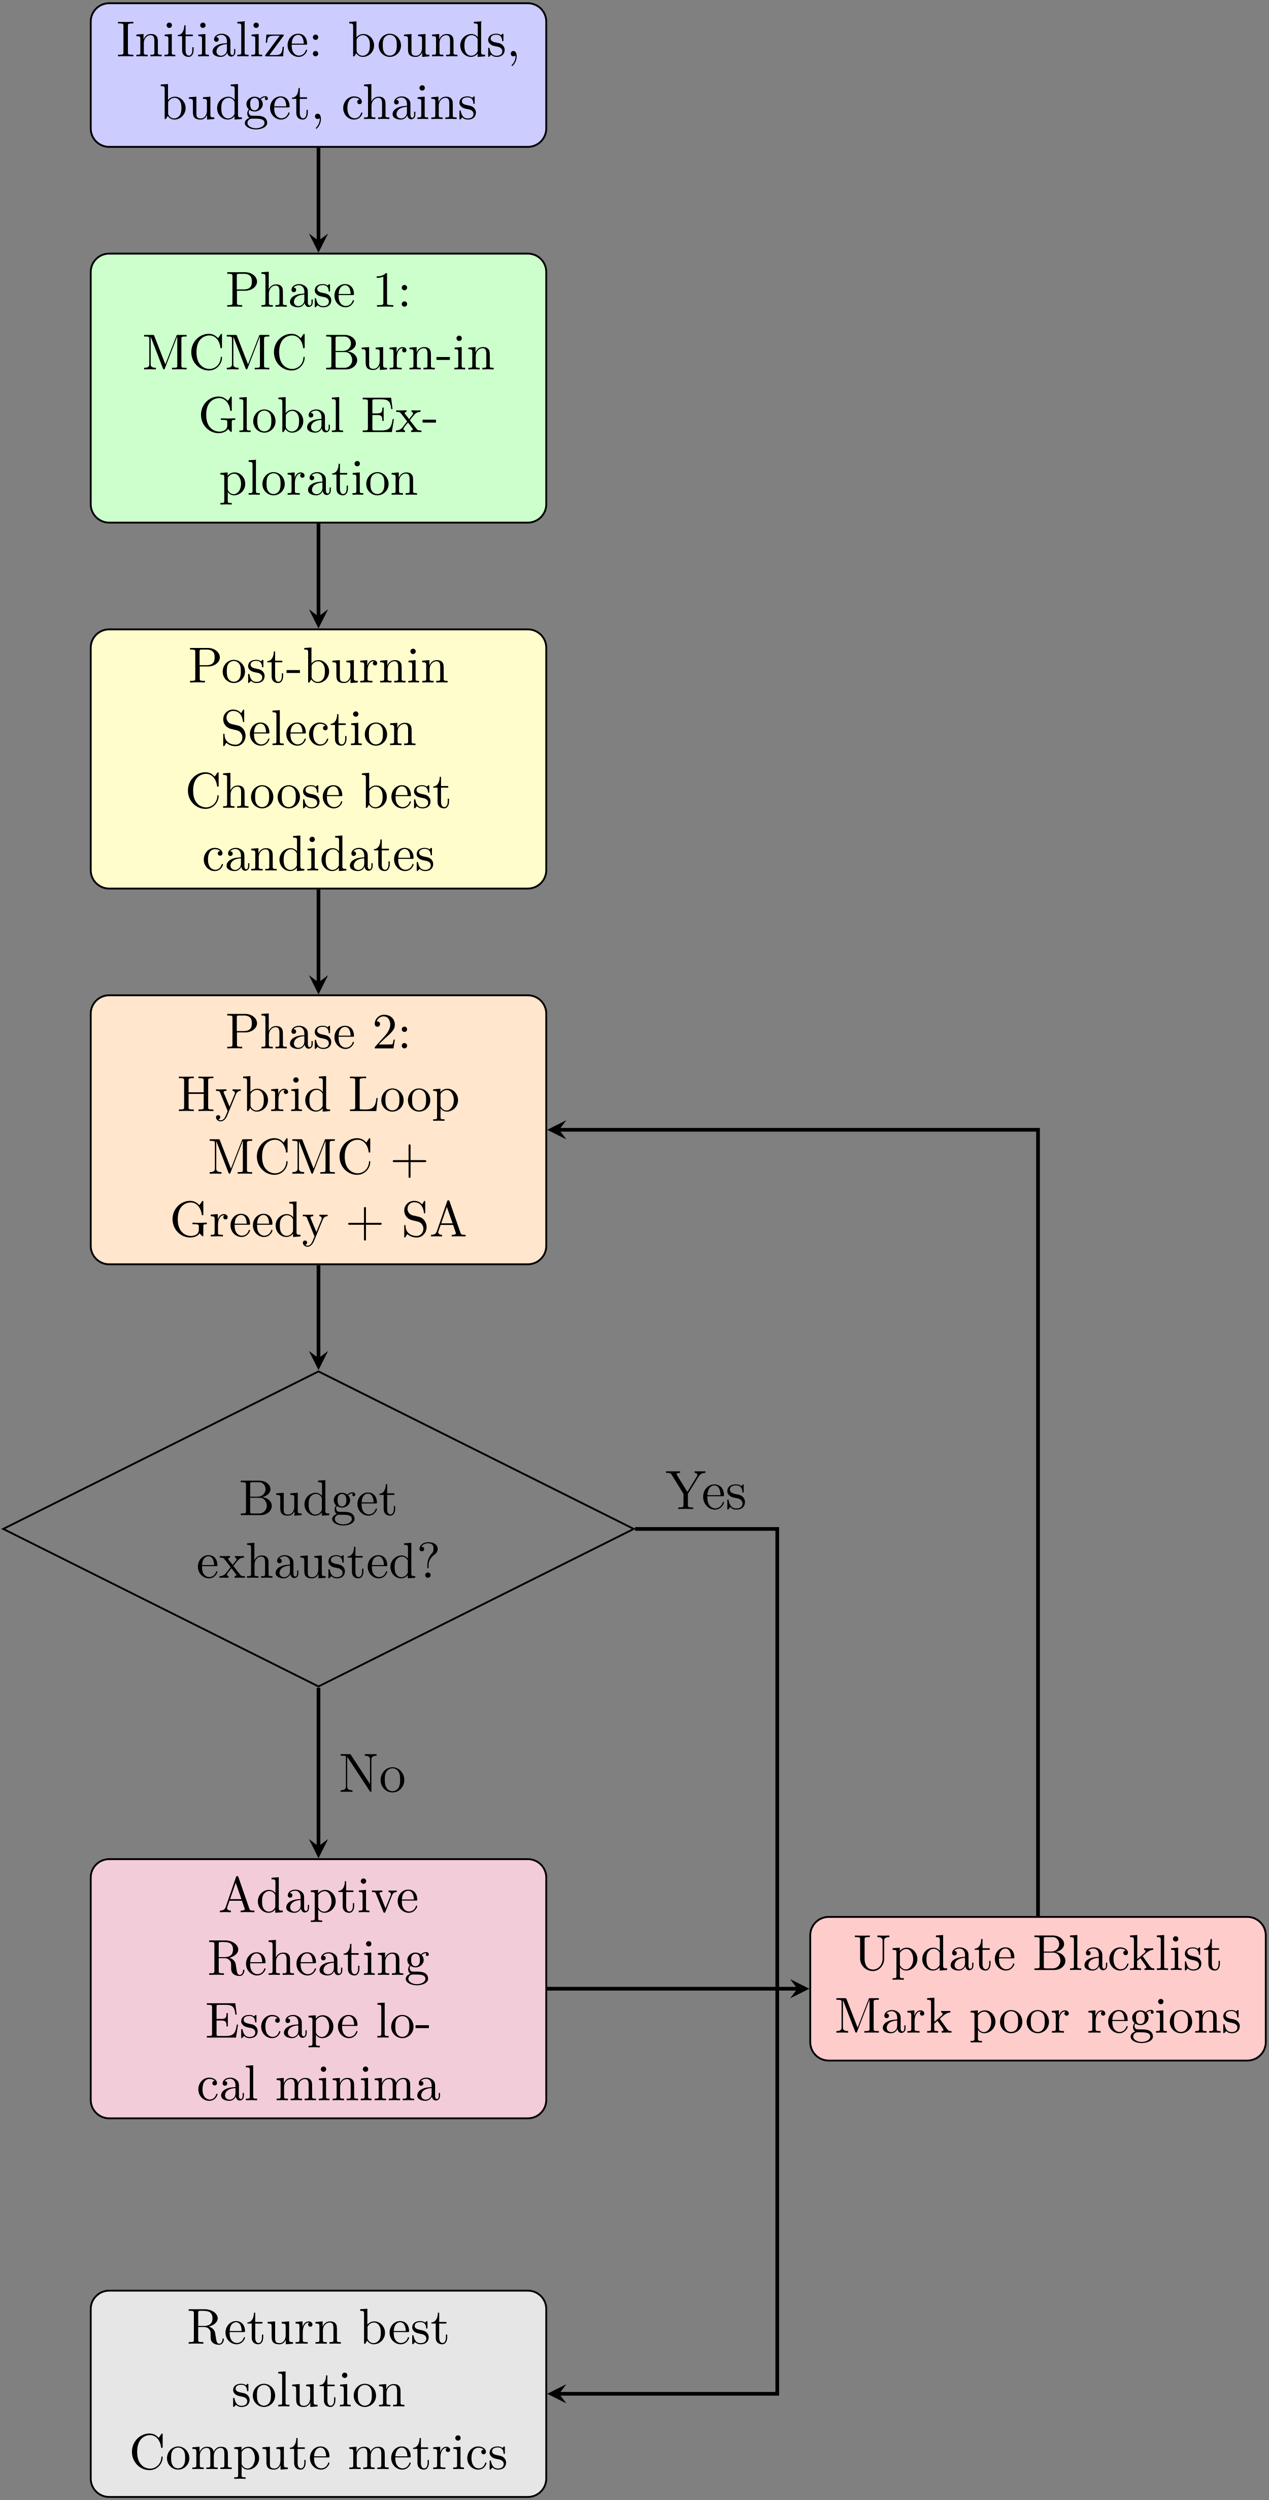 <?xml version="1.0" encoding="UTF-8"?>
<svg xmlns="http://www.w3.org/2000/svg" xmlns:xlink="http://www.w3.org/1999/xlink" width="274.438" height="540.458" viewBox="0 0 274.438 540.458">
<rect x="0" y="0" width="274.438" height="540.458" fill="#808080" stroke="none"/>
<defs>
<g>
<g id="glyph-0-0">
<path d="M 2.453 -6.594 C 2.453 -6.984 2.484 -7.109 3.344 -7.109 L 3.625 -7.109 L 3.625 -7.453 C 3.25 -7.422 2.391 -7.422 1.969 -7.422 C 1.547 -7.422 0.688 -7.422 0.312 -7.453 L 0.312 -7.109 L 0.594 -7.109 C 1.453 -7.109 1.484 -6.984 1.484 -6.594 L 1.484 -0.844 C 1.484 -0.453 1.453 -0.344 0.594 -0.344 L 0.312 -0.344 L 0.312 0 C 0.688 -0.031 1.547 -0.031 1.969 -0.031 C 2.391 -0.031 3.25 -0.031 3.625 0 L 3.625 -0.344 L 3.344 -0.344 C 2.484 -0.344 2.453 -0.453 2.453 -0.844 Z M 2.453 -6.594 "/>
</g>
<g id="glyph-0-1">
<path d="M 1.203 -3.75 L 1.203 -0.828 C 1.203 -0.344 1.078 -0.344 0.344 -0.344 L 0.344 0 C 0.734 -0.016 1.281 -0.031 1.578 -0.031 C 1.859 -0.031 2.438 -0.016 2.797 0 L 2.797 -0.344 C 2.078 -0.344 1.953 -0.344 1.953 -0.828 L 1.953 -2.828 C 1.953 -3.969 2.719 -4.578 3.422 -4.578 C 4.109 -4.578 4.234 -3.984 4.234 -3.375 L 4.234 -0.828 C 4.234 -0.344 4.109 -0.344 3.375 -0.344 L 3.375 0 C 3.766 -0.016 4.312 -0.031 4.609 -0.031 C 4.891 -0.031 5.469 -0.016 5.828 0 L 5.828 -0.344 C 5.266 -0.344 5 -0.344 4.984 -0.672 L 4.984 -2.75 C 4.984 -3.688 4.984 -4.031 4.641 -4.422 C 4.5 -4.609 4.141 -4.828 3.5 -4.828 C 2.703 -4.828 2.188 -4.359 1.891 -3.672 L 1.891 -4.828 L 0.344 -4.703 L 0.344 -4.359 C 1.109 -4.359 1.203 -4.281 1.203 -3.75 Z M 1.203 -3.75 "/>
</g>
<g id="glyph-0-2">
<path d="M 1.938 -4.828 L 0.406 -4.703 L 0.406 -4.359 C 1.109 -4.359 1.203 -4.297 1.203 -3.766 L 1.203 -0.828 C 1.203 -0.344 1.094 -0.344 0.359 -0.344 L 0.359 0 C 0.703 -0.016 1.297 -0.031 1.562 -0.031 C 1.938 -0.031 2.328 -0.016 2.688 0 L 2.688 -0.344 C 1.969 -0.344 1.938 -0.391 1.938 -0.812 Z M 1.969 -6.719 C 1.969 -7.062 1.703 -7.297 1.391 -7.297 C 1.062 -7.297 0.812 -7 0.812 -6.719 C 0.812 -6.422 1.062 -6.141 1.391 -6.141 C 1.703 -6.141 1.969 -6.375 1.969 -6.719 Z M 1.969 -6.719 "/>
</g>
<g id="glyph-0-3">
<path d="M 1.891 -4.359 L 3.453 -4.359 L 3.453 -4.703 L 1.891 -4.703 L 1.891 -6.703 L 1.609 -6.703 C 1.609 -5.812 1.281 -4.641 0.203 -4.609 L 0.203 -4.359 L 1.141 -4.359 L 1.141 -1.359 C 1.141 -0.016 2.156 0.125 2.547 0.125 C 3.312 0.125 3.625 -0.656 3.625 -1.359 L 3.625 -1.969 L 3.344 -1.969 L 3.344 -1.375 C 3.344 -0.562 3.016 -0.156 2.625 -0.156 C 1.891 -0.156 1.891 -1.141 1.891 -1.328 Z M 1.891 -4.359 "/>
</g>
<g id="glyph-0-4">
<path d="M 3.625 -0.828 C 3.672 -0.391 3.969 0.062 4.484 0.062 C 4.719 0.062 5.375 -0.094 5.375 -0.969 L 5.375 -1.578 L 5.109 -1.578 L 5.109 -0.969 C 5.109 -0.344 4.828 -0.266 4.719 -0.266 C 4.359 -0.266 4.312 -0.766 4.312 -0.812 L 4.312 -3 C 4.312 -3.453 4.312 -3.875 3.922 -4.281 C 3.484 -4.719 2.938 -4.891 2.422 -4.891 C 1.531 -4.891 0.781 -4.375 0.781 -3.656 C 0.781 -3.328 1 -3.141 1.281 -3.141 C 1.578 -3.141 1.781 -3.359 1.781 -3.641 C 1.781 -3.781 1.719 -4.141 1.219 -4.141 C 1.516 -4.531 2.047 -4.641 2.406 -4.641 C 2.938 -4.641 3.562 -4.219 3.562 -3.25 L 3.562 -2.844 C 3 -2.812 2.234 -2.781 1.547 -2.453 C 0.734 -2.078 0.453 -1.516 0.453 -1.031 C 0.453 -0.156 1.516 0.125 2.203 0.125 C 2.922 0.125 3.422 -0.312 3.625 -0.828 Z M 3.562 -2.625 L 3.562 -1.531 C 3.562 -0.484 2.766 -0.125 2.281 -0.125 C 1.75 -0.125 1.297 -0.5 1.297 -1.047 C 1.297 -1.641 1.75 -2.547 3.562 -2.625 Z M 3.562 -2.625 "/>
</g>
<g id="glyph-0-5">
<path d="M 1.938 -7.562 L 0.359 -7.453 L 0.359 -7.109 C 1.125 -7.109 1.203 -7.031 1.203 -6.5 L 1.203 -0.828 C 1.203 -0.344 1.094 -0.344 0.359 -0.344 L 0.359 0 C 0.719 -0.016 1.297 -0.031 1.578 -0.031 C 1.844 -0.031 2.375 -0.016 2.781 0 L 2.781 -0.344 C 2.047 -0.344 1.938 -0.344 1.938 -0.828 Z M 1.938 -7.562 "/>
</g>
<g id="glyph-0-6">
<path d="M 4.25 -4.375 C 4.359 -4.5 4.359 -4.516 4.359 -4.562 C 4.359 -4.703 4.266 -4.703 4.062 -4.703 L 0.578 -4.703 L 0.453 -2.938 L 0.734 -2.938 C 0.797 -4.062 1 -4.453 2.203 -4.453 L 3.453 -4.453 L 0.406 -0.344 C 0.312 -0.234 0.312 -0.203 0.312 -0.156 C 0.312 0 0.375 0 0.594 0 L 4.188 0 L 4.375 -2.047 L 4.094 -2.047 C 4 -0.75 3.781 -0.266 2.516 -0.266 L 1.219 -0.266 Z M 4.25 -4.375 "/>
</g>
<g id="glyph-0-7">
<path d="M 1.219 -2.75 C 1.281 -4.375 2.203 -4.641 2.578 -4.641 C 3.703 -4.641 3.812 -3.172 3.812 -2.75 Z M 1.203 -2.516 L 4.25 -2.516 C 4.5 -2.516 4.531 -2.516 4.531 -2.75 C 4.531 -3.828 3.938 -4.891 2.578 -4.891 C 1.312 -4.891 0.312 -3.766 0.312 -2.406 C 0.312 -0.938 1.453 0.125 2.703 0.125 C 4.031 0.125 4.531 -1.094 4.531 -1.297 C 4.531 -1.406 4.438 -1.422 4.391 -1.422 C 4.281 -1.422 4.266 -1.359 4.25 -1.281 C 3.859 -0.156 2.875 -0.156 2.766 -0.156 C 2.219 -0.156 1.781 -0.484 1.531 -0.891 C 1.203 -1.406 1.203 -2.125 1.203 -2.516 Z M 1.203 -2.516 "/>
</g>
<g id="glyph-0-8">
<path d="M 2.094 -4.125 C 2.094 -4.438 1.828 -4.703 1.516 -4.703 C 1.203 -4.703 0.938 -4.438 0.938 -4.125 C 0.938 -3.812 1.203 -3.547 1.516 -3.547 C 1.828 -3.547 2.094 -3.812 2.094 -4.125 Z M 2.094 -0.578 C 2.094 -0.891 1.828 -1.156 1.516 -1.156 C 1.203 -1.156 0.938 -0.891 0.938 -0.578 C 0.938 -0.266 1.203 0 1.516 0 C 1.828 0 2.094 -0.266 2.094 -0.578 Z M 2.094 -0.578 "/>
</g>
<g id="glyph-0-9">
<path d="M 1.875 -4.109 L 1.875 -7.562 L 0.312 -7.453 L 0.312 -7.109 C 1.062 -7.109 1.156 -7.031 1.156 -6.5 L 1.156 0 L 1.422 0 C 1.438 -0.016 1.531 -0.156 1.828 -0.672 C 1.984 -0.422 2.438 0.125 3.25 0.125 C 4.547 0.125 5.688 -0.953 5.688 -2.359 C 5.688 -3.734 4.609 -4.828 3.375 -4.828 C 2.516 -4.828 2.047 -4.312 1.875 -4.109 Z M 1.906 -1.25 L 1.906 -3.484 C 1.906 -3.703 1.906 -3.703 2.031 -3.875 C 2.453 -4.5 3.047 -4.578 3.312 -4.578 C 3.812 -4.578 4.203 -4.297 4.453 -3.875 C 4.75 -3.438 4.781 -2.812 4.781 -2.359 C 4.781 -1.969 4.75 -1.312 4.438 -0.812 C 4.203 -0.484 3.797 -0.125 3.203 -0.125 C 2.719 -0.125 2.328 -0.375 2.062 -0.781 C 1.906 -1.016 1.906 -1.047 1.906 -1.25 Z M 1.906 -1.25 "/>
</g>
<g id="glyph-0-10">
<path d="M 5.141 -2.328 C 5.141 -3.734 4.047 -4.891 2.719 -4.891 C 1.359 -4.891 0.312 -3.703 0.312 -2.328 C 0.312 -0.922 1.438 0.125 2.719 0.125 C 4.031 0.125 5.141 -0.953 5.141 -2.328 Z M 2.719 -0.156 C 2.25 -0.156 1.781 -0.375 1.484 -0.891 C 1.203 -1.359 1.203 -2.031 1.203 -2.422 C 1.203 -2.844 1.203 -3.438 1.469 -3.922 C 1.766 -4.422 2.281 -4.641 2.719 -4.641 C 3.203 -4.641 3.672 -4.406 3.953 -3.938 C 4.234 -3.469 4.234 -2.828 4.234 -2.422 C 4.234 -2.031 4.234 -1.438 3.984 -0.953 C 3.75 -0.469 3.266 -0.156 2.719 -0.156 Z M 2.719 -0.156 "/>
</g>
<g id="glyph-0-11">
<path d="M 4.266 -0.859 L 4.266 0.125 L 5.828 0 L 5.828 -0.344 C 5.078 -0.344 4.984 -0.422 4.984 -0.953 L 4.984 -4.828 L 3.375 -4.703 L 3.375 -4.359 C 4.141 -4.359 4.234 -4.281 4.234 -3.75 L 4.234 -1.812 C 4.234 -0.859 3.703 -0.125 2.906 -0.125 C 2 -0.125 1.953 -0.625 1.953 -1.203 L 1.953 -4.828 L 0.344 -4.703 L 0.344 -4.359 C 1.203 -4.359 1.203 -4.328 1.203 -3.359 L 1.203 -1.719 C 1.203 -0.875 1.203 0.125 2.859 0.125 C 3.469 0.125 3.953 -0.188 4.266 -0.859 Z M 4.266 -0.859 "/>
</g>
<g id="glyph-0-12">
<path d="M 4.141 -0.594 L 4.141 0.125 L 5.75 0 L 5.75 -0.344 C 4.984 -0.344 4.891 -0.422 4.891 -0.953 L 4.891 -7.562 L 3.328 -7.453 L 3.328 -7.109 C 4.094 -7.109 4.172 -7.031 4.172 -6.5 L 4.172 -4.141 C 3.859 -4.531 3.391 -4.828 2.797 -4.828 C 1.516 -4.828 0.375 -3.75 0.375 -2.344 C 0.375 -0.953 1.438 0.125 2.688 0.125 C 3.375 0.125 3.875 -0.25 4.141 -0.594 Z M 4.141 -3.516 L 4.141 -1.281 C 4.141 -1.094 4.141 -1.062 4.031 -0.891 C 3.703 -0.359 3.203 -0.125 2.734 -0.125 C 2.25 -0.125 1.859 -0.406 1.594 -0.812 C 1.312 -1.266 1.281 -1.891 1.281 -2.328 C 1.281 -2.734 1.297 -3.391 1.609 -3.875 C 1.844 -4.219 2.25 -4.578 2.844 -4.578 C 3.234 -4.578 3.688 -4.422 4.031 -3.922 C 4.141 -3.734 4.141 -3.719 4.141 -3.516 Z M 4.141 -3.516 "/>
</g>
<g id="glyph-0-13">
<path d="M 2.266 -2.109 C 2.516 -2.078 3.406 -1.891 3.406 -1.109 C 3.406 -0.562 3.016 -0.125 2.172 -0.125 C 1.25 -0.125 0.859 -0.734 0.656 -1.672 C 0.625 -1.812 0.609 -1.859 0.5 -1.859 C 0.359 -1.859 0.359 -1.781 0.359 -1.578 L 0.359 -0.141 C 0.359 0.047 0.359 0.125 0.484 0.125 C 0.531 0.125 0.547 0.109 0.75 -0.094 C 0.781 -0.125 0.781 -0.141 0.969 -0.344 C 1.453 0.109 1.938 0.125 2.172 0.125 C 3.422 0.125 3.922 -0.609 3.922 -1.391 C 3.922 -1.969 3.594 -2.297 3.469 -2.438 C 3.109 -2.781 2.688 -2.875 2.219 -2.953 C 1.609 -3.078 0.891 -3.219 0.891 -3.844 C 0.891 -4.234 1.172 -4.672 2.109 -4.672 C 3.297 -4.672 3.359 -3.703 3.375 -3.359 C 3.391 -3.266 3.484 -3.266 3.516 -3.266 C 3.656 -3.266 3.656 -3.312 3.656 -3.516 L 3.656 -4.625 C 3.656 -4.812 3.656 -4.891 3.531 -4.891 C 3.484 -4.891 3.453 -4.891 3.312 -4.75 C 3.281 -4.719 3.172 -4.609 3.125 -4.578 C 2.719 -4.891 2.266 -4.891 2.109 -4.891 C 0.781 -4.891 0.359 -4.156 0.359 -3.547 C 0.359 -3.156 0.531 -2.859 0.828 -2.625 C 1.172 -2.328 1.484 -2.266 2.266 -2.109 Z M 2.266 -2.109 "/>
</g>
<g id="glyph-0-14">
<path d="M 2.219 -0.016 C 2.219 -0.703 1.953 -1.156 1.516 -1.156 C 1.141 -1.156 0.938 -0.859 0.938 -0.578 C 0.938 -0.297 1.125 0 1.516 0 C 1.688 0 1.828 -0.062 1.938 -0.156 L 1.953 -0.172 C 1.969 -0.172 1.969 -0.156 1.969 -0.016 C 1.969 0.688 1.672 1.359 1.188 1.859 C 1.125 1.938 1.109 1.938 1.109 1.984 C 1.109 2.062 1.172 2.109 1.219 2.109 C 1.359 2.109 2.219 1.25 2.219 -0.016 Z M 2.219 -0.016 "/>
</g>
<g id="glyph-0-15">
<path d="M 2.422 -1.875 C 1.469 -1.875 1.469 -2.969 1.469 -3.219 C 1.469 -3.516 1.484 -3.859 1.641 -4.141 C 1.734 -4.266 1.984 -4.562 2.422 -4.562 C 3.375 -4.562 3.375 -3.484 3.375 -3.234 C 3.375 -2.938 3.359 -2.578 3.203 -2.312 C 3.109 -2.188 2.859 -1.875 2.422 -1.875 Z M 1.156 -1.453 C 1.156 -1.5 1.156 -1.75 1.344 -1.969 C 1.766 -1.656 2.219 -1.625 2.422 -1.625 C 3.438 -1.625 4.188 -2.375 4.188 -3.219 C 4.188 -3.625 4.016 -4.031 3.734 -4.281 C 4.141 -4.641 4.531 -4.703 4.719 -4.703 C 4.75 -4.703 4.797 -4.703 4.828 -4.688 C 4.719 -4.641 4.656 -4.531 4.656 -4.391 C 4.656 -4.203 4.797 -4.078 4.969 -4.078 C 5.078 -4.078 5.297 -4.156 5.297 -4.406 C 5.297 -4.594 5.156 -4.938 4.734 -4.938 C 4.516 -4.938 4.031 -4.875 3.578 -4.422 C 3.125 -4.781 2.656 -4.828 2.422 -4.828 C 1.406 -4.828 0.656 -4.062 0.656 -3.234 C 0.656 -2.75 0.891 -2.328 1.172 -2.109 C 1.031 -1.938 0.828 -1.578 0.828 -1.203 C 0.828 -0.859 0.969 -0.453 1.312 -0.234 C 0.656 -0.047 0.312 0.422 0.312 0.859 C 0.312 1.641 1.391 2.25 2.719 2.25 C 4 2.25 5.141 1.688 5.141 0.844 C 5.141 0.453 4.984 -0.094 4.422 -0.406 C 3.844 -0.703 3.219 -0.703 2.547 -0.703 C 2.281 -0.703 1.812 -0.703 1.734 -0.719 C 1.391 -0.766 1.156 -1.094 1.156 -1.453 Z M 2.719 2 C 1.625 2 0.875 1.438 0.875 0.859 C 0.875 0.359 1.281 -0.047 1.766 -0.078 L 2.406 -0.078 C 3.344 -0.078 4.562 -0.078 4.562 0.859 C 4.562 1.453 3.797 2 2.719 2 Z M 2.719 2 "/>
</g>
<g id="glyph-0-16">
<path d="M 1.281 -2.375 C 1.281 -4.156 2.172 -4.609 2.75 -4.609 C 2.844 -4.609 3.531 -4.609 3.922 -4.203 C 3.469 -4.172 3.406 -3.844 3.406 -3.703 C 3.406 -3.422 3.594 -3.203 3.906 -3.203 C 4.188 -3.203 4.406 -3.391 4.406 -3.719 C 4.406 -4.453 3.578 -4.891 2.734 -4.891 C 1.375 -4.891 0.375 -3.703 0.375 -2.359 C 0.375 -0.953 1.453 0.125 2.719 0.125 C 4.172 0.125 4.531 -1.188 4.531 -1.297 C 4.531 -1.406 4.422 -1.406 4.391 -1.406 C 4.281 -1.406 4.266 -1.359 4.25 -1.297 C 3.922 -0.281 3.219 -0.156 2.812 -0.156 C 2.234 -0.156 1.281 -0.625 1.281 -2.375 Z M 1.281 -2.375 "/>
</g>
<g id="glyph-0-17">
<path d="M 1.203 -0.828 C 1.203 -0.344 1.078 -0.344 0.344 -0.344 L 0.344 0 C 0.734 -0.016 1.281 -0.031 1.578 -0.031 C 1.859 -0.031 2.438 -0.016 2.797 0 L 2.797 -0.344 C 2.078 -0.344 1.953 -0.344 1.953 -0.828 L 1.953 -2.828 C 1.953 -3.969 2.719 -4.578 3.422 -4.578 C 4.109 -4.578 4.234 -3.984 4.234 -3.375 L 4.234 -0.828 C 4.234 -0.344 4.109 -0.344 3.375 -0.344 L 3.375 0 C 3.766 -0.016 4.312 -0.031 4.609 -0.031 C 4.891 -0.031 5.469 -0.016 5.828 0 L 5.828 -0.344 C 5.266 -0.344 5 -0.344 4.984 -0.672 L 4.984 -2.75 C 4.984 -3.688 4.984 -4.031 4.641 -4.422 C 4.5 -4.609 4.141 -4.828 3.5 -4.828 C 2.578 -4.828 2.109 -4.172 1.922 -3.75 L 1.922 -7.562 L 0.344 -7.453 L 0.344 -7.109 C 1.109 -7.109 1.203 -7.031 1.203 -6.5 Z M 1.203 -0.828 "/>
</g>
<g id="glyph-0-18">
<path d="M 2.469 -3.453 L 4.312 -3.453 C 5.625 -3.453 6.812 -4.328 6.812 -5.422 C 6.812 -6.484 5.719 -7.453 4.234 -7.453 L 0.375 -7.453 L 0.375 -7.109 L 0.641 -7.109 C 1.484 -7.109 1.5 -6.984 1.5 -6.594 L 1.5 -0.844 C 1.5 -0.453 1.484 -0.344 0.641 -0.344 L 0.375 -0.344 L 0.375 0 C 0.766 -0.031 1.578 -0.031 1.984 -0.031 C 2.406 -0.031 3.219 -0.031 3.594 0 L 3.594 -0.344 L 3.344 -0.344 C 2.5 -0.344 2.469 -0.453 2.469 -0.844 Z M 2.438 -3.734 L 2.438 -6.672 C 2.438 -7.031 2.469 -7.109 2.984 -7.109 L 3.953 -7.109 C 5.688 -7.109 5.688 -5.953 5.688 -5.422 C 5.688 -4.906 5.688 -3.734 3.953 -3.734 Z M 2.438 -3.734 "/>
</g>
<g id="glyph-0-19">
<path d="M 3.203 -6.984 C 3.203 -7.234 3.203 -7.266 2.953 -7.266 C 2.281 -6.562 1.312 -6.562 0.969 -6.562 L 0.969 -6.234 C 1.188 -6.234 1.828 -6.234 2.406 -6.516 L 2.406 -0.859 C 2.406 -0.469 2.359 -0.344 1.391 -0.344 L 1.031 -0.344 L 1.031 0 C 1.422 -0.031 2.359 -0.031 2.797 -0.031 C 3.234 -0.031 4.188 -0.031 4.562 0 L 4.562 -0.344 L 4.219 -0.344 C 3.234 -0.344 3.203 -0.453 3.203 -0.859 Z M 3.203 -6.984 "/>
</g>
<g id="glyph-0-20">
<path d="M 2.625 -7.203 C 2.531 -7.453 2.5 -7.453 2.25 -7.453 L 0.406 -7.453 L 0.406 -7.109 L 0.672 -7.109 C 1.5 -7.109 1.531 -6.984 1.531 -6.594 L 1.531 -1.141 C 1.531 -0.844 1.531 -0.344 0.406 -0.344 L 0.406 0 C 0.781 -0.016 1.312 -0.031 1.672 -0.031 C 2.047 -0.031 2.578 -0.016 2.953 0 L 2.953 -0.344 C 1.828 -0.344 1.828 -0.844 1.828 -1.141 L 1.828 -7.031 L 1.844 -7.031 L 4.469 -0.234 C 4.531 -0.094 4.578 0 4.688 0 C 4.812 0 4.844 -0.094 4.891 -0.203 L 7.562 -7.109 L 7.578 -7.109 L 7.578 -0.844 C 7.578 -0.453 7.562 -0.344 6.719 -0.344 L 6.453 -0.344 L 6.453 0 C 6.859 -0.031 7.609 -0.031 8.031 -0.031 C 8.453 -0.031 9.188 -0.031 9.594 0 L 9.594 -0.344 L 9.328 -0.344 C 8.484 -0.344 8.469 -0.453 8.469 -0.844 L 8.469 -6.594 C 8.469 -6.984 8.484 -7.109 9.328 -7.109 L 9.594 -7.109 L 9.594 -7.453 L 7.75 -7.453 C 7.453 -7.453 7.453 -7.438 7.391 -7.234 L 5 -1.094 Z M 2.625 -7.203 "/>
</g>
<g id="glyph-0-21">
<path d="M 0.609 -3.734 C 0.609 -1.469 2.375 0.234 4.406 0.234 C 6.188 0.234 7.25 -1.281 7.25 -2.547 C 7.25 -2.656 7.25 -2.719 7.109 -2.719 C 6.984 -2.719 6.984 -2.656 6.984 -2.547 C 6.891 -1 5.719 -0.094 4.531 -0.094 C 3.875 -0.094 1.734 -0.469 1.734 -3.719 C 1.734 -6.984 3.859 -7.344 4.531 -7.344 C 5.719 -7.344 6.688 -6.359 6.906 -4.766 C 6.922 -4.609 6.922 -4.578 7.078 -4.578 C 7.25 -4.578 7.25 -4.609 7.25 -4.844 L 7.25 -7.422 C 7.25 -7.609 7.25 -7.688 7.125 -7.688 C 7.094 -7.688 7.047 -7.688 6.953 -7.562 L 6.406 -6.75 C 6.016 -7.141 5.453 -7.688 4.406 -7.688 C 2.359 -7.688 0.609 -5.953 0.609 -3.734 Z M 0.609 -3.734 "/>
</g>
<g id="glyph-0-22">
<path d="M 2.422 -3.984 L 2.422 -6.672 C 2.422 -7.031 2.438 -7.109 2.953 -7.109 L 4.312 -7.109 C 5.359 -7.109 5.75 -6.188 5.75 -5.609 C 5.75 -4.906 5.219 -3.984 4 -3.984 Z M 5 -3.891 C 6.047 -4.094 6.812 -4.797 6.812 -5.609 C 6.812 -6.547 5.797 -7.453 4.391 -7.453 L 0.391 -7.453 L 0.391 -7.109 L 0.656 -7.109 C 1.5 -7.109 1.516 -6.984 1.516 -6.594 L 1.516 -0.844 C 1.516 -0.453 1.5 -0.344 0.656 -0.344 L 0.391 -0.344 L 0.391 0 L 4.672 0 C 6.125 0 7.094 -0.969 7.094 -2 C 7.094 -2.938 6.203 -3.766 5 -3.891 Z M 4.312 -0.344 L 2.953 -0.344 C 2.438 -0.344 2.422 -0.422 2.422 -0.781 L 2.422 -3.75 L 4.469 -3.75 C 5.547 -3.75 6.016 -2.734 6.016 -2 C 6.016 -1.234 5.438 -0.344 4.312 -0.344 Z M 4.312 -0.344 "/>
</g>
<g id="glyph-0-23">
<path d="M 1.828 -3.625 L 1.828 -4.828 L 0.312 -4.703 L 0.312 -4.359 C 1.062 -4.359 1.156 -4.281 1.156 -3.75 L 1.156 -0.828 C 1.156 -0.344 1.031 -0.344 0.312 -0.344 L 0.312 0 C 0.734 -0.016 1.25 -0.031 1.547 -0.031 C 1.984 -0.031 2.5 -0.031 2.938 0 L 2.938 -0.344 L 2.703 -0.344 C 1.891 -0.344 1.875 -0.453 1.875 -0.844 L 1.875 -2.531 C 1.875 -3.609 2.328 -4.578 3.156 -4.578 C 3.234 -4.578 3.266 -4.578 3.281 -4.562 C 3.25 -4.562 3.031 -4.422 3.031 -4.141 C 3.031 -3.844 3.266 -3.672 3.5 -3.672 C 3.703 -3.672 3.969 -3.812 3.969 -4.156 C 3.969 -4.5 3.625 -4.828 3.156 -4.828 C 2.359 -4.828 1.969 -4.094 1.828 -3.625 Z M 1.828 -3.625 "/>
</g>
<g id="glyph-0-24">
<path d="M 3.016 -2.047 L 3.016 -2.672 L 0.125 -2.672 L 0.125 -2.047 Z M 3.016 -2.047 "/>
</g>
<g id="glyph-0-25">
<path d="M 6.469 -0.688 C 6.609 -0.453 7.047 -0.016 7.172 -0.016 C 7.266 -0.016 7.266 -0.094 7.266 -0.266 L 7.266 -2.156 C 7.266 -2.578 7.312 -2.641 8.016 -2.641 L 8.016 -2.984 C 7.609 -2.969 7.016 -2.938 6.688 -2.938 C 6.25 -2.938 5.328 -2.938 4.922 -2.984 L 4.922 -2.641 L 5.281 -2.641 C 6.266 -2.641 6.297 -2.516 6.297 -2.109 L 6.297 -1.422 C 6.297 -0.203 4.906 -0.094 4.609 -0.094 C 3.891 -0.094 1.734 -0.484 1.734 -3.734 C 1.734 -6.984 3.875 -7.344 4.531 -7.344 C 5.703 -7.344 6.703 -6.375 6.922 -4.766 C 6.938 -4.609 6.938 -4.578 7.094 -4.578 C 7.266 -4.578 7.266 -4.609 7.266 -4.844 L 7.266 -7.422 C 7.266 -7.609 7.266 -7.688 7.141 -7.688 C 7.094 -7.688 7.062 -7.688 6.969 -7.562 L 6.422 -6.75 C 6.078 -7.094 5.484 -7.688 4.406 -7.688 C 2.375 -7.688 0.609 -5.969 0.609 -3.734 C 0.609 -1.5 2.359 0.234 4.422 0.234 C 5.219 0.234 6.094 -0.047 6.469 -0.688 Z M 6.469 -0.688 "/>
</g>
<g id="glyph-0-26">
<path d="M 1.484 -0.844 C 1.484 -0.453 1.469 -0.344 0.625 -0.344 L 0.359 -0.344 L 0.359 0 L 6.656 0 L 7.109 -2.812 L 6.844 -2.812 C 6.562 -1.141 6.312 -0.344 4.438 -0.344 L 2.984 -0.344 C 2.469 -0.344 2.453 -0.422 2.453 -0.781 L 2.453 -3.688 L 3.438 -3.688 C 4.5 -3.688 4.609 -3.344 4.609 -2.406 L 4.891 -2.406 L 4.891 -5.297 L 4.609 -5.297 C 4.609 -4.359 4.5 -4.031 3.438 -4.031 L 2.453 -4.031 L 2.453 -6.641 C 2.453 -7 2.469 -7.078 2.984 -7.078 L 4.391 -7.078 C 6.062 -7.078 6.359 -6.484 6.531 -4.969 L 6.812 -4.969 L 6.5 -7.422 L 0.359 -7.422 L 0.359 -7.078 L 0.625 -7.078 C 1.469 -7.078 1.484 -6.953 1.484 -6.562 Z M 1.484 -0.844 "/>
</g>
<g id="glyph-0-27">
<path d="M 3.125 -2.562 C 3.453 -2.984 3.875 -3.516 4.141 -3.797 C 4.469 -4.188 4.922 -4.359 5.438 -4.359 L 5.438 -4.703 C 5.141 -4.672 4.828 -4.672 4.531 -4.672 C 4.203 -4.672 3.625 -4.688 3.484 -4.703 L 3.484 -4.359 C 3.719 -4.344 3.812 -4.203 3.812 -4.031 C 3.812 -3.844 3.703 -3.703 3.641 -3.641 L 2.969 -2.797 L 2.109 -3.891 C 2.016 -4 2.016 -4.031 2.016 -4.094 C 2.016 -4.25 2.188 -4.359 2.406 -4.359 L 2.406 -4.703 C 2.109 -4.688 1.391 -4.672 1.219 -4.672 C 1 -4.672 0.484 -4.672 0.188 -4.703 L 0.188 -4.359 C 0.953 -4.359 0.953 -4.359 1.469 -3.703 L 2.547 -2.297 L 1.531 -1 C 1 -0.359 0.359 -0.344 0.125 -0.344 L 0.125 0 C 0.422 -0.016 0.75 -0.031 1.031 -0.031 C 1.359 -0.031 1.812 -0.016 2.078 0 L 2.078 -0.344 C 1.828 -0.375 1.75 -0.516 1.75 -0.672 C 1.75 -0.922 2.078 -1.281 2.734 -2.062 L 3.562 -0.969 C 3.656 -0.844 3.797 -0.672 3.797 -0.609 C 3.797 -0.516 3.703 -0.344 3.406 -0.344 L 3.406 0 C 3.734 -0.016 4.344 -0.031 4.578 -0.031 C 4.875 -0.031 5.297 -0.016 5.625 0 L 5.625 -0.344 C 5.031 -0.344 4.844 -0.359 4.594 -0.672 Z M 3.125 -2.562 "/>
</g>
<g id="glyph-0-28">
<path d="M 1.875 -4.094 L 1.875 -4.828 L 0.312 -4.703 L 0.312 -4.359 C 1.078 -4.359 1.156 -4.297 1.156 -3.812 L 1.156 1.281 C 1.156 1.781 1.031 1.781 0.312 1.781 L 0.312 2.109 C 0.672 2.109 1.25 2.078 1.531 2.078 C 1.828 2.078 2.375 2.109 2.766 2.109 L 2.766 1.781 C 2.031 1.781 1.906 1.781 1.906 1.281 L 1.906 -0.641 C 1.969 -0.469 2.422 0.125 3.25 0.125 C 4.547 0.125 5.688 -0.953 5.688 -2.359 C 5.688 -3.734 4.625 -4.828 3.406 -4.828 C 2.547 -4.828 2.094 -4.344 1.875 -4.094 Z M 1.906 -1.25 L 1.906 -3.672 C 2.219 -4.234 2.766 -4.547 3.312 -4.547 C 4.109 -4.547 4.781 -3.594 4.781 -2.359 C 4.781 -1.031 4.016 -0.125 3.203 -0.125 C 2.766 -0.125 2.359 -0.344 2.062 -0.781 C 1.906 -1.016 1.906 -1.031 1.906 -1.25 Z M 1.906 -1.25 "/>
</g>
<g id="glyph-0-29">
<path d="M 3.812 -4.234 L 2.406 -4.562 C 1.734 -4.734 1.312 -5.328 1.312 -5.953 C 1.312 -6.719 1.891 -7.391 2.75 -7.391 C 4.562 -7.391 4.812 -5.594 4.875 -5.109 C 4.891 -5.031 4.891 -4.969 5 -4.969 C 5.141 -4.969 5.141 -5.031 5.141 -5.234 L 5.141 -7.422 C 5.141 -7.609 5.141 -7.688 5.031 -7.688 C 4.953 -7.688 4.938 -7.672 4.859 -7.547 L 4.484 -6.922 C 4.156 -7.234 3.703 -7.688 2.734 -7.688 C 1.531 -7.688 0.609 -6.734 0.609 -5.578 C 0.609 -4.672 1.188 -3.875 2.047 -3.578 C 2.156 -3.531 2.719 -3.406 3.484 -3.219 C 3.781 -3.141 4.094 -3.062 4.406 -2.656 C 4.641 -2.375 4.75 -2.016 4.75 -1.656 C 4.75 -0.891 4.203 -0.094 3.281 -0.094 C 2.969 -0.094 2.141 -0.156 1.562 -0.688 C 0.922 -1.281 0.891 -1.969 0.891 -2.359 C 0.875 -2.469 0.781 -2.469 0.75 -2.469 C 0.609 -2.469 0.609 -2.406 0.609 -2.203 L 0.609 -0.016 C 0.609 0.156 0.609 0.234 0.734 0.234 C 0.812 0.234 0.812 0.219 0.891 0.094 C 0.891 0.094 0.922 0.047 1.281 -0.531 C 1.625 -0.156 2.328 0.234 3.297 0.234 C 4.562 0.234 5.438 -0.828 5.438 -2.031 C 5.438 -3.125 4.719 -4.016 3.812 -4.234 Z M 3.812 -4.234 "/>
</g>
<g id="glyph-0-30">
<path d="M 1.391 -0.844 L 2.547 -1.969 C 4.25 -3.469 4.891 -4.062 4.891 -5.141 C 4.891 -6.391 3.922 -7.266 2.578 -7.266 C 1.359 -7.266 0.547 -6.266 0.547 -5.297 C 0.547 -4.672 1.094 -4.672 1.125 -4.672 C 1.312 -4.672 1.688 -4.812 1.688 -5.25 C 1.688 -5.547 1.5 -5.828 1.109 -5.828 C 1.031 -5.828 1 -5.828 0.969 -5.812 C 1.219 -6.516 1.812 -6.922 2.438 -6.922 C 3.438 -6.922 3.906 -6.047 3.906 -5.141 C 3.906 -4.281 3.359 -3.406 2.766 -2.734 L 0.672 -0.406 C 0.547 -0.281 0.547 -0.266 0.547 0 L 4.594 0 L 4.891 -1.891 L 4.625 -1.891 C 4.562 -1.578 4.5 -1.094 4.391 -0.922 C 4.312 -0.844 3.594 -0.844 3.344 -0.844 Z M 1.391 -0.844 "/>
</g>
<g id="glyph-0-31">
<path d="M 6.688 -6.594 C 6.688 -6.984 6.703 -7.109 7.547 -7.109 L 7.812 -7.109 L 7.812 -7.453 C 7.422 -7.422 6.625 -7.422 6.203 -7.422 C 5.797 -7.422 4.969 -7.422 4.594 -7.453 L 4.594 -7.109 L 4.859 -7.109 C 5.688 -7.109 5.719 -6.984 5.719 -6.594 L 5.719 -4.047 L 2.453 -4.047 L 2.453 -6.594 C 2.453 -6.984 2.469 -7.109 3.312 -7.109 L 3.578 -7.109 L 3.578 -7.453 C 3.203 -7.422 2.391 -7.422 1.969 -7.422 C 1.562 -7.422 0.734 -7.422 0.359 -7.453 L 0.359 -7.109 L 0.625 -7.109 C 1.469 -7.109 1.484 -6.984 1.484 -6.594 L 1.484 -0.844 C 1.484 -0.453 1.469 -0.344 0.625 -0.344 L 0.359 -0.344 L 0.359 0 C 0.734 -0.031 1.547 -0.031 1.969 -0.031 C 2.375 -0.031 3.203 -0.031 3.578 0 L 3.578 -0.344 L 3.312 -0.344 C 2.469 -0.344 2.453 -0.453 2.453 -0.844 L 2.453 -3.703 L 5.719 -3.703 L 5.719 -0.844 C 5.719 -0.453 5.688 -0.344 4.859 -0.344 L 4.594 -0.344 L 4.594 0 C 4.969 -0.031 5.781 -0.031 6.188 -0.031 C 6.609 -0.031 7.422 -0.031 7.812 0 L 7.812 -0.344 L 7.547 -0.344 C 6.703 -0.344 6.688 -0.453 6.688 -0.844 Z M 6.688 -6.594 "/>
</g>
<g id="glyph-0-32">
<path d="M 4.531 -3.672 C 4.812 -4.359 5.359 -4.359 5.547 -4.359 L 5.547 -4.703 C 5.297 -4.672 4.969 -4.672 4.719 -4.672 C 4.531 -4.672 4.016 -4.688 3.781 -4.703 L 3.781 -4.359 C 4.109 -4.359 4.281 -4.172 4.281 -3.891 C 4.281 -3.781 4.281 -3.766 4.219 -3.625 L 3.125 -0.953 L 1.906 -3.875 C 1.859 -3.984 1.844 -4.031 1.844 -4.078 C 1.844 -4.359 2.25 -4.359 2.453 -4.359 L 2.453 -4.703 C 2.172 -4.688 1.453 -4.672 1.266 -4.672 C 0.969 -4.672 0.531 -4.672 0.203 -4.703 L 0.203 -4.359 C 0.734 -4.359 0.938 -4.359 1.094 -3.984 L 2.719 0 C 2.672 0.141 2.516 0.5 2.453 0.641 C 2.219 1.25 1.906 2 1.203 2 C 1.156 2 0.906 2 0.703 1.797 C 1.031 1.75 1.125 1.516 1.125 1.344 C 1.125 1.062 0.922 0.891 0.672 0.891 C 0.453 0.891 0.203 1.031 0.203 1.359 C 0.203 1.844 0.672 2.234 1.203 2.234 C 1.891 2.234 2.344 1.609 2.609 1 Z M 4.531 -3.672 "/>
</g>
<g id="glyph-0-33">
<path d="M 6.344 -2.812 L 6.078 -2.812 C 5.953 -1.703 5.797 -0.344 3.875 -0.344 L 2.984 -0.344 C 2.469 -0.344 2.453 -0.422 2.453 -0.781 L 2.453 -6.594 C 2.453 -6.953 2.453 -7.109 3.484 -7.109 L 3.844 -7.109 L 3.844 -7.453 C 3.453 -7.422 2.469 -7.422 2.016 -7.422 C 1.594 -7.422 0.734 -7.422 0.359 -7.453 L 0.359 -7.109 L 0.625 -7.109 C 1.469 -7.109 1.484 -6.984 1.484 -6.594 L 1.484 -0.844 C 1.484 -0.453 1.469 -0.344 0.625 -0.344 L 0.359 -0.344 L 0.359 0 L 6.047 0 Z M 6.344 -2.812 "/>
</g>
<g id="glyph-0-34">
<path d="M 4.453 -2.516 L 7.5 -2.516 C 7.656 -2.516 7.859 -2.516 7.859 -2.719 C 7.859 -2.938 7.656 -2.938 7.5 -2.938 L 4.453 -2.938 L 4.453 -6 C 4.453 -6.156 4.453 -6.359 4.25 -6.359 C 4.031 -6.359 4.031 -6.156 4.031 -6 L 4.031 -2.938 L 0.969 -2.938 C 0.812 -2.938 0.609 -2.938 0.609 -2.719 C 0.609 -2.516 0.812 -2.516 0.969 -2.516 L 4.031 -2.516 L 4.031 0.547 C 4.031 0.703 4.031 0.906 4.25 0.906 C 4.453 0.906 4.453 0.703 4.453 0.547 Z M 4.453 -2.516 "/>
</g>
<g id="glyph-0-35">
<path d="M 4.344 -7.594 C 4.281 -7.734 4.266 -7.812 4.094 -7.812 C 3.922 -7.812 3.875 -7.75 3.828 -7.594 L 1.578 -1.062 C 1.375 -0.516 0.938 -0.344 0.344 -0.344 L 0.344 0 C 0.594 -0.016 1.062 -0.031 1.469 -0.031 C 1.797 -0.031 2.359 -0.016 2.719 0 L 2.719 -0.344 C 2.172 -0.344 1.891 -0.609 1.891 -0.891 C 1.891 -0.922 1.906 -1.031 1.922 -1.062 L 2.422 -2.484 L 5.109 -2.484 L 5.688 -0.812 C 5.703 -0.781 5.719 -0.703 5.719 -0.672 C 5.719 -0.344 5.109 -0.344 4.828 -0.344 L 4.828 0 C 5.219 -0.031 5.984 -0.031 6.391 -0.031 C 6.859 -0.031 7.359 -0.016 7.812 0 L 7.812 -0.344 L 7.625 -0.344 C 6.969 -0.344 6.812 -0.422 6.703 -0.781 Z M 3.766 -6.375 L 5 -2.828 L 2.547 -2.828 Z M 3.766 -6.375 "/>
</g>
<g id="glyph-0-36">
<path d="M 2.562 -2.719 C 2.562 -4.094 3.625 -4.859 4 -5.141 C 4.297 -5.359 4.531 -5.766 4.531 -6.219 C 4.531 -6.844 4.094 -7.688 2.469 -7.688 C 1.281 -7.688 0.609 -6.953 0.609 -6.234 C 0.609 -5.875 0.859 -5.719 1.109 -5.719 C 1.422 -5.719 1.609 -5.938 1.609 -6.219 C 1.609 -6.703 1.156 -6.703 1 -6.703 C 1.344 -7.281 1.969 -7.453 2.438 -7.453 C 3.625 -7.453 3.625 -6.703 3.625 -6.281 C 3.625 -5.641 3.453 -5.438 3.25 -5.25 C 2.531 -4.453 2.297 -3.453 2.297 -2.797 L 2.297 -2.297 C 2.297 -2.109 2.297 -2.047 2.422 -2.047 C 2.562 -2.047 2.562 -2.141 2.562 -2.328 Z M 3 -0.578 C 3 -0.891 2.734 -1.156 2.422 -1.156 C 2.109 -1.156 1.844 -0.891 1.844 -0.578 C 1.844 -0.266 2.109 0 2.422 0 C 2.734 0 3 -0.266 3 -0.578 Z M 3 -0.578 "/>
</g>
<g id="glyph-0-37">
<path d="M 4.531 -3.625 C 4.641 -3.875 4.828 -4.359 5.547 -4.359 L 5.547 -4.703 C 5.297 -4.672 4.969 -4.672 4.719 -4.672 C 4.453 -4.672 3.953 -4.688 3.781 -4.703 L 3.781 -4.359 C 4.172 -4.359 4.297 -4.094 4.297 -3.891 C 4.297 -3.797 4.281 -3.75 4.234 -3.625 L 3.125 -0.844 L 1.891 -3.891 C 1.828 -4.031 1.828 -4.062 1.828 -4.078 C 1.828 -4.359 2.25 -4.359 2.453 -4.359 L 2.453 -4.703 C 2.125 -4.688 1.516 -4.672 1.266 -4.672 C 0.969 -4.672 0.531 -4.672 0.203 -4.703 L 0.203 -4.359 C 0.891 -4.359 0.938 -4.297 1.078 -3.953 L 2.656 -0.094 C 2.719 0.062 2.734 0.125 2.875 0.125 C 3.016 0.125 3.062 0.016 3.109 -0.094 Z M 4.531 -3.625 "/>
</g>
<g id="glyph-0-38">
<path d="M 2.438 -3.844 L 2.438 -6.672 C 2.438 -6.922 2.438 -7.062 2.688 -7.094 C 2.797 -7.109 3.109 -7.109 3.328 -7.109 C 4.312 -7.109 5.531 -7.062 5.531 -5.484 C 5.531 -4.734 5.266 -3.844 3.656 -3.844 Z M 4.75 -3.703 C 5.797 -3.969 6.656 -4.641 6.656 -5.484 C 6.656 -6.531 5.406 -7.453 3.812 -7.453 L 0.375 -7.453 L 0.375 -7.109 L 0.641 -7.109 C 1.484 -7.109 1.5 -6.984 1.5 -6.594 L 1.5 -0.844 C 1.5 -0.453 1.484 -0.344 0.641 -0.344 L 0.375 -0.344 L 0.375 0 C 0.781 -0.031 1.547 -0.031 1.969 -0.031 C 2.406 -0.031 3.172 -0.031 3.562 0 L 3.562 -0.344 L 3.297 -0.344 C 2.469 -0.344 2.438 -0.453 2.438 -0.844 L 2.438 -3.609 L 3.703 -3.609 C 3.875 -3.609 4.328 -3.609 4.719 -3.234 C 5.125 -2.844 5.125 -2.516 5.125 -1.781 C 5.125 -1.062 5.125 -0.625 5.578 -0.219 C 6.016 0.172 6.625 0.234 6.953 0.234 C 7.797 0.234 7.984 -0.656 7.984 -0.953 C 7.984 -1.031 7.984 -1.141 7.844 -1.141 C 7.719 -1.141 7.719 -1.047 7.703 -0.969 C 7.641 -0.203 7.266 0 6.984 0 C 6.453 0 6.375 -0.562 6.219 -1.578 L 6.078 -2.438 C 5.875 -3.141 5.344 -3.5 4.75 -3.703 Z M 4.75 -3.703 "/>
</g>
<g id="glyph-0-39">
<path d="M 1.203 -3.75 L 1.203 -0.828 C 1.203 -0.344 1.078 -0.344 0.344 -0.344 L 0.344 0 C 0.734 -0.016 1.281 -0.031 1.578 -0.031 C 1.859 -0.031 2.438 -0.016 2.797 0 L 2.797 -0.344 C 2.078 -0.344 1.953 -0.344 1.953 -0.828 L 1.953 -2.828 C 1.953 -3.969 2.719 -4.578 3.422 -4.578 C 4.109 -4.578 4.234 -3.984 4.234 -3.375 L 4.234 -0.828 C 4.234 -0.344 4.109 -0.344 3.375 -0.344 L 3.375 0 C 3.766 -0.016 4.312 -0.031 4.609 -0.031 C 4.891 -0.031 5.469 -0.016 5.828 0 L 5.828 -0.344 C 5.109 -0.344 4.984 -0.344 4.984 -0.828 L 4.984 -2.828 C 4.984 -3.969 5.766 -4.578 6.453 -4.578 C 7.141 -4.578 7.266 -3.984 7.266 -3.375 L 7.266 -0.828 C 7.266 -0.344 7.141 -0.344 6.406 -0.344 L 6.406 0 C 6.797 -0.016 7.344 -0.031 7.641 -0.031 C 7.922 -0.031 8.5 -0.016 8.859 0 L 8.859 -0.344 C 8.297 -0.344 8.031 -0.344 8.016 -0.672 L 8.016 -2.75 C 8.016 -3.688 8.016 -4.031 7.672 -4.422 C 7.531 -4.609 7.172 -4.828 6.531 -4.828 C 5.609 -4.828 5.141 -4.172 4.953 -3.75 C 4.797 -4.703 3.984 -4.828 3.5 -4.828 C 2.703 -4.828 2.188 -4.359 1.891 -3.672 L 1.891 -4.828 L 0.344 -4.703 L 0.344 -4.359 C 1.109 -4.359 1.203 -4.281 1.203 -3.75 Z M 1.203 -3.75 "/>
</g>
<g id="glyph-0-40">
<path d="M 6.344 -2.516 C 6.344 -0.969 5.297 -0.094 4.25 -0.094 C 3.734 -0.094 2.453 -0.375 2.453 -2.438 L 2.453 -6.594 C 2.453 -6.984 2.469 -7.109 3.312 -7.109 L 3.578 -7.109 L 3.578 -7.453 C 3.203 -7.422 2.391 -7.422 1.969 -7.422 C 1.562 -7.422 0.734 -7.422 0.359 -7.453 L 0.359 -7.109 L 0.625 -7.109 C 1.469 -7.109 1.484 -6.984 1.484 -6.594 L 1.484 -2.484 C 1.484 -0.953 2.75 0.234 4.234 0.234 C 5.484 0.234 6.469 -0.781 6.656 -2.016 C 6.688 -2.234 6.688 -2.328 6.688 -2.766 L 6.688 -6.266 C 6.688 -6.625 6.688 -7.109 7.812 -7.109 L 7.812 -7.453 C 7.422 -7.438 6.891 -7.422 6.516 -7.422 C 6.141 -7.422 5.609 -7.438 5.219 -7.453 L 5.219 -7.109 C 6.344 -7.109 6.344 -6.594 6.344 -6.297 Z M 6.344 -2.516 "/>
</g>
<g id="glyph-0-41">
<path d="M 1.156 -0.828 C 1.156 -0.344 1.031 -0.344 0.312 -0.344 L 0.312 0 C 0.672 -0.016 1.172 -0.031 1.5 -0.031 C 1.828 -0.031 2.25 -0.016 2.688 0 L 2.688 -0.344 C 1.969 -0.344 1.844 -0.344 1.844 -0.828 L 1.844 -1.953 L 2.547 -2.547 C 3.375 -1.391 3.844 -0.781 3.844 -0.594 C 3.844 -0.375 3.656 -0.344 3.453 -0.344 L 3.453 0 C 3.75 -0.016 4.391 -0.031 4.625 -0.031 C 4.938 -0.031 5.25 -0.016 5.578 0 L 5.578 -0.344 C 5.172 -0.344 4.922 -0.344 4.516 -0.922 L 3.125 -2.875 C 3.125 -2.891 3.062 -2.953 3.062 -2.984 C 3.062 -3.031 3.844 -3.688 3.953 -3.781 C 4.641 -4.328 5.094 -4.359 5.328 -4.359 L 5.328 -4.703 C 5 -4.672 4.859 -4.672 4.562 -4.672 C 4.172 -4.672 3.484 -4.688 3.344 -4.703 L 3.344 -4.359 C 3.547 -4.359 3.656 -4.234 3.656 -4.094 C 3.656 -3.875 3.5 -3.734 3.406 -3.672 L 1.875 -2.328 L 1.875 -7.562 L 0.312 -7.453 L 0.312 -7.109 C 1.062 -7.109 1.156 -7.031 1.156 -6.5 Z M 1.156 -0.828 "/>
</g>
<g id="glyph-1-0">
<path d="M 2.703 -8 C 2.594 -8.156 2.578 -8.156 2.312 -8.156 L 0.484 -8.156 L 0.484 -7.812 C 1 -7.812 1.297 -7.812 1.625 -7.734 L 1.625 -1.25 C 1.625 -0.906 1.625 -0.344 0.484 -0.344 L 0.484 0 C 0.797 -0.031 1.438 -0.031 1.766 -0.031 C 2.109 -0.031 2.734 -0.031 3.047 0 L 3.047 -0.344 C 1.906 -0.344 1.906 -0.906 1.906 -1.25 L 1.906 -7.547 C 2.016 -7.453 2.016 -7.422 2.109 -7.281 L 6.781 -0.172 C 6.891 -0.016 6.906 0 7 0 C 7.094 0 7.125 -0.047 7.141 -0.078 L 7.141 -6.906 C 7.141 -7.25 7.141 -7.812 8.266 -7.812 L 8.266 -8.156 C 7.953 -8.141 7.328 -8.141 7 -8.141 C 6.656 -8.141 6.031 -8.141 5.719 -8.156 L 5.719 -7.812 C 6.844 -7.812 6.844 -7.25 6.844 -6.906 L 6.844 -1.688 Z M 2.703 -8 "/>
</g>
<g id="glyph-1-1">
<path d="M 5.484 -2.562 C 5.484 -4.094 4.312 -5.328 2.922 -5.328 C 1.5 -5.328 0.359 -4.062 0.359 -2.562 C 0.359 -1.031 1.547 0.125 2.922 0.125 C 4.328 0.125 5.484 -1.047 5.484 -2.562 Z M 2.922 -0.141 C 2.484 -0.141 1.953 -0.328 1.609 -0.922 C 1.281 -1.453 1.266 -2.156 1.266 -2.672 C 1.266 -3.125 1.266 -3.844 1.641 -4.391 C 1.969 -4.906 2.5 -5.094 2.922 -5.094 C 3.375 -5.094 3.891 -4.875 4.203 -4.406 C 4.578 -3.859 4.578 -3.109 4.578 -2.672 C 4.578 -2.25 4.578 -1.5 4.266 -0.938 C 3.938 -0.375 3.375 -0.141 2.922 -0.141 Z M 2.922 -0.141 "/>
</g>
<g id="glyph-1-2">
<path d="M 7.188 -7.047 C 7.578 -7.672 8.125 -7.812 8.641 -7.812 L 8.641 -8.156 C 7.969 -8.141 7.953 -8.141 7.531 -8.141 C 7.203 -8.141 6.609 -8.141 6.312 -8.156 L 6.312 -7.812 C 6.656 -7.812 6.906 -7.656 6.906 -7.375 C 6.906 -7.219 6.891 -7.188 6.766 -7 L 4.75 -3.703 L 2.516 -7.297 C 2.453 -7.422 2.422 -7.453 2.422 -7.531 C 2.422 -7.781 2.734 -7.812 3.172 -7.812 L 3.172 -8.156 C 2.891 -8.141 1.922 -8.141 1.594 -8.141 C 1.25 -8.141 0.406 -8.141 0.125 -8.156 L 0.125 -7.812 C 0.969 -7.812 1.125 -7.781 1.391 -7.344 L 3.906 -3.266 L 3.906 -0.906 C 3.906 -0.469 3.875 -0.344 3.016 -0.344 L 2.766 -0.344 L 2.766 0 C 3.047 -0.031 4.031 -0.031 4.375 -0.031 C 4.719 -0.031 5.703 -0.031 5.984 0 L 5.984 -0.344 L 5.75 -0.344 C 4.875 -0.344 4.859 -0.469 4.859 -0.891 L 4.859 -3.281 Z M 7.188 -7.047 "/>
</g>
<g id="glyph-1-3">
<path d="M 4.578 -2.766 C 4.844 -2.766 4.859 -2.766 4.859 -3 C 4.859 -4.203 4.219 -5.328 2.766 -5.328 C 1.406 -5.328 0.359 -4.094 0.359 -2.625 C 0.359 -1.047 1.578 0.125 2.906 0.125 C 4.328 0.125 4.859 -1.172 4.859 -1.422 C 4.859 -1.5 4.812 -1.547 4.734 -1.547 C 4.641 -1.547 4.609 -1.484 4.594 -1.422 C 4.281 -0.422 3.484 -0.141 2.969 -0.141 C 2.469 -0.141 1.266 -0.484 1.266 -2.547 L 1.266 -2.766 Z M 1.281 -3 C 1.375 -4.875 2.422 -5.094 2.766 -5.094 C 4.047 -5.094 4.109 -3.406 4.125 -3 Z M 1.281 -3 "/>
</g>
<g id="glyph-1-4">
<path d="M 3.922 -5.062 C 3.922 -5.266 3.922 -5.328 3.797 -5.328 C 3.703 -5.328 3.484 -5.062 3.391 -4.953 C 3.031 -5.266 2.656 -5.328 2.266 -5.328 C 0.828 -5.328 0.391 -4.547 0.391 -3.891 C 0.391 -3.75 0.391 -3.328 0.844 -2.922 C 1.234 -2.578 1.641 -2.5 2.188 -2.391 C 2.844 -2.266 3 -2.219 3.297 -1.984 C 3.516 -1.812 3.672 -1.547 3.672 -1.203 C 3.672 -0.688 3.375 -0.125 2.312 -0.125 C 1.531 -0.125 0.953 -0.578 0.688 -1.766 C 0.641 -1.984 0.641 -2 0.641 -2.016 C 0.609 -2.062 0.562 -2.062 0.531 -2.062 C 0.391 -2.062 0.391 -2 0.391 -1.781 L 0.391 -0.156 C 0.391 0.062 0.391 0.125 0.516 0.125 C 0.578 0.125 0.578 0.109 0.781 -0.141 C 0.844 -0.234 0.844 -0.25 1.031 -0.438 C 1.484 0.125 2.125 0.125 2.328 0.125 C 3.578 0.125 4.203 -0.578 4.203 -1.516 C 4.203 -2.156 3.812 -2.547 3.703 -2.656 C 3.281 -3.031 2.953 -3.094 2.156 -3.234 C 1.812 -3.312 0.938 -3.484 0.938 -4.203 C 0.938 -4.562 1.188 -5.109 2.266 -5.109 C 3.562 -5.109 3.641 -4 3.656 -3.641 C 3.672 -3.531 3.75 -3.531 3.797 -3.531 C 3.922 -3.531 3.922 -3.594 3.922 -3.812 Z M 3.922 -5.062 "/>
</g>
</g>
<clipPath id="clip-0">
<path clip-rule="nonzero" d="M 169 408 L 274.438 408 L 274.438 452 L 169 452 Z M 169 408 "/>
</clipPath>
<clipPath id="clip-1">
<path clip-rule="nonzero" d="M 13 489 L 124 489 L 124 540.457 L 13 540.457 Z M 13 489 "/>
</clipPath>
</defs>
<path fill-rule="nonzero" fill="rgb(79.999%, 79.999%, 100%)" fill-opacity="1" stroke-width="0.399" stroke-linecap="butt" stroke-linejoin="miter" stroke="rgb(0%, 0%, 0%)" stroke-opacity="1" stroke-miterlimit="10" d="M 45.269 15.525 L -45.27 15.525 C -47.473 15.525 -49.258 13.74 -49.258 11.54 L -49.258 -11.542 C -49.258 -13.741 -47.473 -15.526 -45.27 -15.526 L 45.269 -15.526 C 47.473 -15.526 49.258 -13.741 49.258 -11.542 L 49.258 11.54 C 49.258 13.74 47.473 15.525 45.269 15.525 Z M 45.269 15.525 " transform="matrix(1, 0, 0, -1, 68.879, 16.224)"/>
<g fill="rgb(0%, 0%, 0%)" fill-opacity="1">
<use xlink:href="#glyph-0-0" x="25.213" y="12.176"/>
<use xlink:href="#glyph-0-1" x="29.152" y="12.176"/>
<use xlink:href="#glyph-0-2" x="35.213" y="12.176"/>
<use xlink:href="#glyph-0-3" x="38.244" y="12.176"/>
<use xlink:href="#glyph-0-2" x="42.486" y="12.176"/>
<use xlink:href="#glyph-0-4" x="45.517" y="12.176"/>
<use xlink:href="#glyph-0-5" x="50.972" y="12.176"/>
<use xlink:href="#glyph-0-2" x="54.002" y="12.176"/>
<use xlink:href="#glyph-0-6" x="57.033" y="12.176"/>
<use xlink:href="#glyph-0-7" x="61.881" y="12.176"/>
<use xlink:href="#glyph-0-8" x="66.729" y="12.176"/>
</g>
<g fill="rgb(0%, 0%, 0%)" fill-opacity="1">
<use xlink:href="#glyph-0-9" x="75.214" y="12.176"/>
</g>
<g fill="rgb(0%, 0%, 0%)" fill-opacity="1">
<use xlink:href="#glyph-0-10" x="81.58" y="12.176"/>
<use xlink:href="#glyph-0-11" x="87.035" y="12.176"/>
<use xlink:href="#glyph-0-1" x="93.096" y="12.176"/>
<use xlink:href="#glyph-0-12" x="99.157" y="12.176"/>
<use xlink:href="#glyph-0-13" x="105.218" y="12.176"/>
<use xlink:href="#glyph-0-14" x="109.521" y="12.176"/>
</g>
<g fill="rgb(0%, 0%, 0%)" fill-opacity="1">
<use xlink:href="#glyph-0-9" x="34.455" y="25.726"/>
<use xlink:href="#glyph-0-11" x="40.516" y="25.726"/>
<use xlink:href="#glyph-0-12" x="46.577" y="25.726"/>
<use xlink:href="#glyph-0-15" x="52.638" y="25.726"/>
<use xlink:href="#glyph-0-7" x="58.093" y="25.726"/>
<use xlink:href="#glyph-0-3" x="62.941" y="25.726"/>
<use xlink:href="#glyph-0-14" x="67.183" y="25.726"/>
</g>
<g fill="rgb(0%, 0%, 0%)" fill-opacity="1">
<use xlink:href="#glyph-0-16" x="73.847" y="25.726"/>
</g>
<g fill="rgb(0%, 0%, 0%)" fill-opacity="1">
<use xlink:href="#glyph-0-17" x="78.389" y="25.726"/>
<use xlink:href="#glyph-0-4" x="84.45" y="25.726"/>
<use xlink:href="#glyph-0-2" x="89.905" y="25.726"/>
<use xlink:href="#glyph-0-1" x="92.935" y="25.726"/>
<use xlink:href="#glyph-0-13" x="98.997" y="25.726"/>
</g>
<path fill-rule="nonzero" fill="rgb(79.999%, 100%, 79.999%)" fill-opacity="1" stroke-width="0.399" stroke-linecap="butt" stroke-linejoin="miter" stroke="rgb(0%, 0%, 0%)" stroke-opacity="1" stroke-miterlimit="10" d="M 45.269 -38.6 L -45.27 -38.6 C -47.473 -38.6 -49.258 -40.385 -49.258 -42.585 L -49.258 -92.764 C -49.258 -94.963 -47.473 -96.749 -45.27 -96.749 L 45.269 -96.749 C 47.473 -96.749 49.258 -94.963 49.258 -92.764 L 49.258 -42.585 C 49.258 -40.385 47.473 -38.6 45.269 -38.6 Z M 45.269 -38.6 " transform="matrix(1, 0, 0, -1, 68.879, 16.224)"/>
<g fill="rgb(0%, 0%, 0%)" fill-opacity="1">
<use xlink:href="#glyph-0-18" x="48.774" y="66.301"/>
<use xlink:href="#glyph-0-17" x="56.199" y="66.301"/>
<use xlink:href="#glyph-0-4" x="62.26" y="66.301"/>
<use xlink:href="#glyph-0-13" x="67.714" y="66.301"/>
<use xlink:href="#glyph-0-7" x="72.017" y="66.301"/>
</g>
<g fill="rgb(0%, 0%, 0%)" fill-opacity="1">
<use xlink:href="#glyph-0-19" x="80.498" y="66.301"/>
<use xlink:href="#glyph-0-8" x="85.952" y="66.301"/>
</g>
<g fill="rgb(0%, 0%, 0%)" fill-opacity="1">
<use xlink:href="#glyph-0-20" x="30.758" y="79.851"/>
<use xlink:href="#glyph-0-21" x="40.758" y="79.851"/>
<use xlink:href="#glyph-0-20" x="48.637" y="79.851"/>
<use xlink:href="#glyph-0-21" x="58.637" y="79.851"/>
</g>
<g fill="rgb(0%, 0%, 0%)" fill-opacity="1">
<use xlink:href="#glyph-0-22" x="70.149" y="79.851"/>
<use xlink:href="#glyph-0-11" x="77.875" y="79.851"/>
<use xlink:href="#glyph-0-23" x="83.937" y="79.851"/>
<use xlink:href="#glyph-0-1" x="88.21" y="79.851"/>
<use xlink:href="#glyph-0-24" x="94.271" y="79.851"/>
<use xlink:href="#glyph-0-2" x="97.907" y="79.851"/>
<use xlink:href="#glyph-0-1" x="100.937" y="79.851"/>
</g>
<g fill="rgb(0%, 0%, 0%)" fill-opacity="1">
<use xlink:href="#glyph-0-25" x="42.857" y="93.4"/>
<use xlink:href="#glyph-0-5" x="51.417" y="93.4"/>
<use xlink:href="#glyph-0-10" x="54.448" y="93.4"/>
<use xlink:href="#glyph-0-9" x="59.902" y="93.4"/>
<use xlink:href="#glyph-0-4" x="65.964" y="93.4"/>
<use xlink:href="#glyph-0-5" x="71.418" y="93.4"/>
</g>
<g fill="rgb(0%, 0%, 0%)" fill-opacity="1">
<use xlink:href="#glyph-0-26" x="78.081" y="93.4"/>
<use xlink:href="#glyph-0-27" x="85.506" y="93.4"/>
<use xlink:href="#glyph-0-24" x="91.264" y="93.4"/>
</g>
<g fill="rgb(0%, 0%, 0%)" fill-opacity="1">
<use xlink:href="#glyph-0-28" x="47.349" y="106.949"/>
<use xlink:href="#glyph-0-5" x="53.41" y="106.949"/>
<use xlink:href="#glyph-0-10" x="56.441" y="106.949"/>
<use xlink:href="#glyph-0-23" x="61.895" y="106.949"/>
<use xlink:href="#glyph-0-4" x="66.168" y="106.949"/>
<use xlink:href="#glyph-0-3" x="71.623" y="106.949"/>
<use xlink:href="#glyph-0-2" x="75.865" y="106.949"/>
<use xlink:href="#glyph-0-10" x="78.896" y="106.949"/>
<use xlink:href="#glyph-0-1" x="84.35" y="106.949"/>
</g>
<path fill-rule="nonzero" fill="rgb(100%, 98.979%, 80%)" fill-opacity="1" stroke-width="0.399" stroke-linecap="butt" stroke-linejoin="miter" stroke="rgb(0%, 0%, 0%)" stroke-opacity="1" stroke-miterlimit="10" d="M 45.269 -119.827 L -45.27 -119.827 C -47.473 -119.827 -49.258 -121.608 -49.258 -123.811 L -49.258 -171.866 C -49.258 -174.069 -47.473 -175.854 -45.27 -175.854 L 45.269 -175.854 C 47.473 -175.854 49.258 -174.069 49.258 -171.866 L 49.258 -123.811 C 49.258 -121.608 47.473 -119.827 45.269 -119.827 Z M 45.269 -119.827 " transform="matrix(1, 0, 0, -1, 68.879, 16.224)"/>
<g fill="rgb(0%, 0%, 0%)" fill-opacity="1">
<use xlink:href="#glyph-0-18" x="40.728" y="147.525"/>
</g>
<g fill="rgb(0%, 0%, 0%)" fill-opacity="1">
<use xlink:href="#glyph-0-10" x="47.847" y="147.525"/>
<use xlink:href="#glyph-0-13" x="53.302" y="147.525"/>
<use xlink:href="#glyph-0-3" x="57.604" y="147.525"/>
<use xlink:href="#glyph-0-24" x="61.847" y="147.525"/>
<use xlink:href="#glyph-0-9" x="65.483" y="147.525"/>
<use xlink:href="#glyph-0-11" x="71.544" y="147.525"/>
<use xlink:href="#glyph-0-23" x="77.605" y="147.525"/>
<use xlink:href="#glyph-0-1" x="81.878" y="147.525"/>
<use xlink:href="#glyph-0-2" x="87.939" y="147.525"/>
<use xlink:href="#glyph-0-1" x="90.97" y="147.525"/>
</g>
<g fill="rgb(0%, 0%, 0%)" fill-opacity="1">
<use xlink:href="#glyph-0-29" x="47.667" y="161.074"/>
<use xlink:href="#glyph-0-7" x="53.728" y="161.074"/>
<use xlink:href="#glyph-0-5" x="58.576" y="161.074"/>
<use xlink:href="#glyph-0-7" x="61.607" y="161.074"/>
<use xlink:href="#glyph-0-16" x="66.455" y="161.074"/>
<use xlink:href="#glyph-0-3" x="71.303" y="161.074"/>
<use xlink:href="#glyph-0-2" x="75.545" y="161.074"/>
<use xlink:href="#glyph-0-10" x="78.576" y="161.074"/>
<use xlink:href="#glyph-0-1" x="84.03" y="161.074"/>
</g>
<g fill="rgb(0%, 0%, 0%)" fill-opacity="1">
<use xlink:href="#glyph-0-21" x="40.031" y="174.623"/>
<use xlink:href="#glyph-0-17" x="47.91" y="174.623"/>
<use xlink:href="#glyph-0-10" x="53.971" y="174.623"/>
</g>
<g fill="rgb(0%, 0%, 0%)" fill-opacity="1">
<use xlink:href="#glyph-0-10" x="59.731" y="174.623"/>
<use xlink:href="#glyph-0-13" x="65.185" y="174.623"/>
<use xlink:href="#glyph-0-7" x="69.488" y="174.623"/>
</g>
<g fill="rgb(0%, 0%, 0%)" fill-opacity="1">
<use xlink:href="#glyph-0-9" x="77.968" y="174.623"/>
</g>
<g fill="rgb(0%, 0%, 0%)" fill-opacity="1">
<use xlink:href="#glyph-0-7" x="84.335" y="174.623"/>
<use xlink:href="#glyph-0-13" x="89.183" y="174.623"/>
<use xlink:href="#glyph-0-3" x="93.486" y="174.623"/>
</g>
<g fill="rgb(0%, 0%, 0%)" fill-opacity="1">
<use xlink:href="#glyph-0-16" x="43.698" y="188.172"/>
<use xlink:href="#glyph-0-4" x="48.546" y="188.172"/>
<use xlink:href="#glyph-0-1" x="54.001" y="188.172"/>
<use xlink:href="#glyph-0-12" x="60.062" y="188.172"/>
<use xlink:href="#glyph-0-2" x="66.123" y="188.172"/>
<use xlink:href="#glyph-0-12" x="69.153" y="188.172"/>
<use xlink:href="#glyph-0-4" x="75.214" y="188.172"/>
<use xlink:href="#glyph-0-3" x="80.669" y="188.172"/>
<use xlink:href="#glyph-0-7" x="84.911" y="188.172"/>
<use xlink:href="#glyph-0-13" x="89.759" y="188.172"/>
</g>
<path fill-rule="nonzero" fill="rgb(100%, 89.999%, 79.999%)" fill-opacity="1" stroke-width="0.399" stroke-linecap="butt" stroke-linejoin="miter" stroke="rgb(0%, 0%, 0%)" stroke-opacity="1" stroke-miterlimit="10" d="M 45.269 -198.928 L -45.27 -198.928 C -47.473 -198.928 -49.258 -200.714 -49.258 -202.913 L -49.258 -253.092 C -49.258 -255.292 -47.473 -257.077 -45.27 -257.077 L 45.269 -257.077 C 47.473 -257.077 49.258 -255.292 49.258 -253.092 L 49.258 -202.913 C 49.258 -200.714 47.473 -198.928 45.269 -198.928 Z M 45.269 -198.928 " transform="matrix(1, 0, 0, -1, 68.879, 16.224)"/>
<g fill="rgb(0%, 0%, 0%)" fill-opacity="1">
<use xlink:href="#glyph-0-18" x="48.773" y="226.627"/>
<use xlink:href="#glyph-0-17" x="56.198" y="226.627"/>
<use xlink:href="#glyph-0-4" x="62.259" y="226.627"/>
<use xlink:href="#glyph-0-13" x="67.713" y="226.627"/>
<use xlink:href="#glyph-0-7" x="72.016" y="226.627"/>
</g>
<g fill="rgb(0%, 0%, 0%)" fill-opacity="1">
<use xlink:href="#glyph-0-30" x="80.497" y="226.627"/>
<use xlink:href="#glyph-0-8" x="85.951" y="226.627"/>
</g>
<g fill="rgb(0%, 0%, 0%)" fill-opacity="1">
<use xlink:href="#glyph-0-31" x="38.334" y="240.176"/>
<use xlink:href="#glyph-0-32" x="46.516" y="240.176"/>
<use xlink:href="#glyph-0-9" x="52.274" y="240.176"/>
<use xlink:href="#glyph-0-23" x="58.335" y="240.176"/>
<use xlink:href="#glyph-0-2" x="62.608" y="240.176"/>
<use xlink:href="#glyph-0-12" x="65.638" y="240.176"/>
</g>
<g fill="rgb(0%, 0%, 0%)" fill-opacity="1">
<use xlink:href="#glyph-0-33" x="75.332" y="240.176"/>
<use xlink:href="#glyph-0-10" x="82.15" y="240.176"/>
</g>
<g fill="rgb(0%, 0%, 0%)" fill-opacity="1">
<use xlink:href="#glyph-0-10" x="87.91" y="240.176"/>
<use xlink:href="#glyph-0-28" x="93.365" y="240.176"/>
</g>
<g fill="rgb(0%, 0%, 0%)" fill-opacity="1">
<use xlink:href="#glyph-0-20" x="44.94" y="253.725"/>
<use xlink:href="#glyph-0-21" x="54.94" y="253.725"/>
<use xlink:href="#glyph-0-20" x="62.819" y="253.725"/>
<use xlink:href="#glyph-0-21" x="72.819" y="253.725"/>
</g>
<g fill="rgb(0%, 0%, 0%)" fill-opacity="1">
<use xlink:href="#glyph-0-34" x="84.331" y="253.725"/>
</g>
<g fill="rgb(0%, 0%, 0%)" fill-opacity="1">
<use xlink:href="#glyph-0-25" x="36.705" y="267.275"/>
<use xlink:href="#glyph-0-23" x="45.265" y="267.275"/>
<use xlink:href="#glyph-0-7" x="49.538" y="267.275"/>
<use xlink:href="#glyph-0-7" x="54.386" y="267.275"/>
<use xlink:href="#glyph-0-12" x="59.234" y="267.275"/>
<use xlink:href="#glyph-0-32" x="65.296" y="267.275"/>
</g>
<g fill="rgb(0%, 0%, 0%)" fill-opacity="1">
<use xlink:href="#glyph-0-34" x="74.686" y="267.275"/>
</g>
<g fill="rgb(0%, 0%, 0%)" fill-opacity="1">
<use xlink:href="#glyph-0-29" x="86.815" y="267.275"/>
<use xlink:href="#glyph-0-35" x="92.876" y="267.275"/>
</g>
<path fill="none" stroke-width="0.399" stroke-linecap="butt" stroke-linejoin="miter" stroke="rgb(0%, 0%, 0%)" stroke-opacity="1" stroke-miterlimit="10" d="M 68.18 -314.284 L -0 -280.237 L -68.18 -314.284 L -0 -348.335 Z M 68.18 -314.284 " transform="matrix(1, 0, 0, -1, 68.879, 16.224)"/>
<g fill="rgb(0%, 0%, 0%)" fill-opacity="1">
<use xlink:href="#glyph-0-22" x="51.682" y="327.518"/>
<use xlink:href="#glyph-0-11" x="59.409" y="327.518"/>
<use xlink:href="#glyph-0-12" x="65.47" y="327.518"/>
<use xlink:href="#glyph-0-15" x="71.531" y="327.518"/>
<use xlink:href="#glyph-0-7" x="76.986" y="327.518"/>
<use xlink:href="#glyph-0-3" x="81.834" y="327.518"/>
</g>
<g fill="rgb(0%, 0%, 0%)" fill-opacity="1">
<use xlink:href="#glyph-0-7" x="42.485" y="341.067"/>
<use xlink:href="#glyph-0-27" x="47.333" y="341.067"/>
<use xlink:href="#glyph-0-17" x="53.091" y="341.067"/>
<use xlink:href="#glyph-0-4" x="59.152" y="341.067"/>
<use xlink:href="#glyph-0-11" x="64.606" y="341.067"/>
<use xlink:href="#glyph-0-13" x="70.668" y="341.067"/>
<use xlink:href="#glyph-0-3" x="74.97" y="341.067"/>
<use xlink:href="#glyph-0-7" x="79.213" y="341.067"/>
<use xlink:href="#glyph-0-12" x="84.061" y="341.067"/>
<use xlink:href="#glyph-0-36" x="90.122" y="341.067"/>
</g>
<path fill-rule="nonzero" fill="rgb(95%, 79.999%, 84.999%)" fill-opacity="1" stroke-width="0.399" stroke-linecap="butt" stroke-linejoin="miter" stroke="rgb(0%, 0%, 0%)" stroke-opacity="1" stroke-miterlimit="10" d="M 45.269 -385.667 L -45.27 -385.667 C -47.473 -385.667 -49.258 -387.452 -49.258 -389.651 L -49.258 -437.71 C -49.258 -439.909 -47.473 -441.694 -45.27 -441.694 L 45.269 -441.694 C 47.473 -441.694 49.258 -439.909 49.258 -437.71 L 49.258 -389.651 C 49.258 -387.452 47.473 -385.667 45.269 -385.667 Z M 45.269 -385.667 " transform="matrix(1, 0, 0, -1, 68.879, 16.224)"/>
<g fill="rgb(0%, 0%, 0%)" fill-opacity="1">
<use xlink:href="#glyph-0-35" x="47.213" y="413.362"/>
<use xlink:href="#glyph-0-12" x="55.395" y="413.362"/>
<use xlink:href="#glyph-0-4" x="61.456" y="413.362"/>
<use xlink:href="#glyph-0-28" x="66.91" y="413.362"/>
<use xlink:href="#glyph-0-3" x="72.972" y="413.362"/>
<use xlink:href="#glyph-0-2" x="77.214" y="413.362"/>
<use xlink:href="#glyph-0-37" x="80.245" y="413.362"/>
</g>
<g fill="rgb(0%, 0%, 0%)" fill-opacity="1">
<use xlink:href="#glyph-0-7" x="85.697" y="413.362"/>
</g>
<g fill="rgb(0%, 0%, 0%)" fill-opacity="1">
<use xlink:href="#glyph-0-38" x="44.864" y="426.911"/>
<use xlink:href="#glyph-0-7" x="52.894" y="426.911"/>
<use xlink:href="#glyph-0-17" x="57.742" y="426.911"/>
<use xlink:href="#glyph-0-7" x="63.803" y="426.911"/>
<use xlink:href="#glyph-0-4" x="68.651" y="426.911"/>
<use xlink:href="#glyph-0-3" x="74.106" y="426.911"/>
<use xlink:href="#glyph-0-2" x="78.348" y="426.911"/>
<use xlink:href="#glyph-0-1" x="81.379" y="426.911"/>
<use xlink:href="#glyph-0-15" x="87.44" y="426.911"/>
</g>
<g fill="rgb(0%, 0%, 0%)" fill-opacity="1">
<use xlink:href="#glyph-0-26" x="44.38" y="440.461"/>
<use xlink:href="#glyph-0-13" x="51.805" y="440.461"/>
<use xlink:href="#glyph-0-16" x="56.107" y="440.461"/>
<use xlink:href="#glyph-0-4" x="60.955" y="440.461"/>
<use xlink:href="#glyph-0-28" x="66.41" y="440.461"/>
</g>
<g fill="rgb(0%, 0%, 0%)" fill-opacity="1">
<use xlink:href="#glyph-0-7" x="72.776" y="440.461"/>
</g>
<g fill="rgb(0%, 0%, 0%)" fill-opacity="1">
<use xlink:href="#glyph-0-5" x="81.257" y="440.461"/>
<use xlink:href="#glyph-0-10" x="84.288" y="440.461"/>
<use xlink:href="#glyph-0-24" x="89.742" y="440.461"/>
</g>
<g fill="rgb(0%, 0%, 0%)" fill-opacity="1">
<use xlink:href="#glyph-0-16" x="42.516" y="454.01"/>
<use xlink:href="#glyph-0-4" x="47.364" y="454.01"/>
<use xlink:href="#glyph-0-5" x="52.819" y="454.01"/>
</g>
<g fill="rgb(0%, 0%, 0%)" fill-opacity="1">
<use xlink:href="#glyph-0-39" x="59.482" y="454.01"/>
<use xlink:href="#glyph-0-2" x="68.572" y="454.01"/>
<use xlink:href="#glyph-0-1" x="71.603" y="454.01"/>
<use xlink:href="#glyph-0-2" x="77.664" y="454.01"/>
<use xlink:href="#glyph-0-39" x="80.695" y="454.01"/>
<use xlink:href="#glyph-0-4" x="89.785" y="454.01"/>
</g>
<path fill-rule="nonzero" fill="rgb(100%, 79.999%, 79.999%)" fill-opacity="1" d="M 269.754 414.379 L 179.211 414.379 C 177.012 414.379 175.227 416.164 175.227 418.363 L 175.227 441.445 C 175.227 443.645 177.012 445.43 179.211 445.43 L 269.754 445.43 C 271.957 445.43 273.742 443.645 273.742 441.445 L 273.742 418.363 C 273.742 416.164 271.957 414.379 269.754 414.379 Z M 269.754 414.379 "/>
<g clip-path="url(#clip-0)">
<path fill="none" stroke-width="0.399" stroke-linecap="butt" stroke-linejoin="miter" stroke="rgb(0%, 0%, 0%)" stroke-opacity="1" stroke-miterlimit="10" d="M 200.875 -398.155 L 110.332 -398.155 C 108.133 -398.155 106.348 -399.94 106.348 -402.139 L 106.348 -425.221 C 106.348 -427.421 108.133 -429.206 110.332 -429.206 L 200.875 -429.206 C 203.078 -429.206 204.863 -427.421 204.863 -425.221 L 204.863 -402.139 C 204.863 -399.94 203.078 -398.155 200.875 -398.155 Z M 200.875 -398.155 " transform="matrix(1, 0, 0, -1, 68.879, 16.224)"/>
</g>
<g fill="rgb(0%, 0%, 0%)" fill-opacity="1">
<use xlink:href="#glyph-0-40" x="184.528" y="425.851"/>
<use xlink:href="#glyph-0-28" x="192.71" y="425.851"/>
</g>
<g fill="rgb(0%, 0%, 0%)" fill-opacity="1">
<use xlink:href="#glyph-0-12" x="199.076" y="425.851"/>
<use xlink:href="#glyph-0-4" x="205.137" y="425.851"/>
<use xlink:href="#glyph-0-3" x="210.592" y="425.851"/>
<use xlink:href="#glyph-0-7" x="214.835" y="425.851"/>
</g>
<g fill="rgb(0%, 0%, 0%)" fill-opacity="1">
<use xlink:href="#glyph-0-22" x="223.315" y="425.851"/>
<use xlink:href="#glyph-0-5" x="231.042" y="425.851"/>
<use xlink:href="#glyph-0-4" x="234.073" y="425.851"/>
<use xlink:href="#glyph-0-16" x="239.527" y="425.851"/>
</g>
<g fill="rgb(0%, 0%, 0%)" fill-opacity="1">
<use xlink:href="#glyph-0-41" x="244.07" y="425.851"/>
<use xlink:href="#glyph-0-5" x="249.828" y="425.851"/>
<use xlink:href="#glyph-0-2" x="252.858" y="425.851"/>
<use xlink:href="#glyph-0-13" x="255.889" y="425.851"/>
<use xlink:href="#glyph-0-3" x="260.191" y="425.851"/>
</g>
<g fill="rgb(0%, 0%, 0%)" fill-opacity="1">
<use xlink:href="#glyph-0-20" x="180.468" y="439.4"/>
<use xlink:href="#glyph-0-4" x="190.468" y="439.4"/>
<use xlink:href="#glyph-0-23" x="195.923" y="439.4"/>
<use xlink:href="#glyph-0-41" x="200.196" y="439.4"/>
</g>
<g fill="rgb(0%, 0%, 0%)" fill-opacity="1">
<use xlink:href="#glyph-0-28" x="209.587" y="439.4"/>
</g>
<g fill="rgb(0%, 0%, 0%)" fill-opacity="1">
<use xlink:href="#glyph-0-10" x="215.953" y="439.4"/>
</g>
<g fill="rgb(0%, 0%, 0%)" fill-opacity="1">
<use xlink:href="#glyph-0-10" x="221.713" y="439.4"/>
<use xlink:href="#glyph-0-23" x="227.168" y="439.4"/>
</g>
<g fill="rgb(0%, 0%, 0%)" fill-opacity="1">
<use xlink:href="#glyph-0-23" x="235.073" y="439.4"/>
<use xlink:href="#glyph-0-7" x="239.347" y="439.4"/>
<use xlink:href="#glyph-0-15" x="244.195" y="439.4"/>
<use xlink:href="#glyph-0-2" x="249.649" y="439.4"/>
<use xlink:href="#glyph-0-10" x="252.68" y="439.4"/>
<use xlink:href="#glyph-0-1" x="258.134" y="439.4"/>
<use xlink:href="#glyph-0-13" x="264.195" y="439.4"/>
</g>
<path fill-rule="nonzero" fill="rgb(89.999%, 89.999%, 89.999%)" fill-opacity="1" d="M 114.148 495.168 L 23.609 495.168 C 21.406 495.168 19.621 496.949 19.621 499.152 L 19.621 535.781 C 19.621 537.98 21.406 539.766 23.609 539.766 L 114.148 539.766 C 116.352 539.766 118.137 537.98 118.137 535.781 L 118.137 499.152 C 118.137 496.949 116.352 495.168 114.148 495.168 Z M 114.148 495.168 "/>
<g clip-path="url(#clip-1)">
<path fill="none" stroke-width="0.399" stroke-linecap="butt" stroke-linejoin="miter" stroke="rgb(0%, 0%, 0%)" stroke-opacity="1" stroke-miterlimit="10" d="M 45.269 -478.944 L -45.27 -478.944 C -47.473 -478.944 -49.258 -480.725 -49.258 -482.928 L -49.258 -519.557 C -49.258 -521.756 -47.473 -523.542 -45.27 -523.542 L 45.269 -523.542 C 47.473 -523.542 49.258 -521.756 49.258 -519.557 L 49.258 -482.928 C 49.258 -480.725 47.473 -478.944 45.269 -478.944 Z M 45.269 -478.944 " transform="matrix(1, 0, 0, -1, 68.879, 16.224)"/>
</g>
<g fill="rgb(0%, 0%, 0%)" fill-opacity="1">
<use xlink:href="#glyph-0-38" x="40.425" y="506.638"/>
<use xlink:href="#glyph-0-7" x="48.455" y="506.638"/>
<use xlink:href="#glyph-0-3" x="53.303" y="506.638"/>
<use xlink:href="#glyph-0-11" x="57.546" y="506.638"/>
<use xlink:href="#glyph-0-23" x="63.607" y="506.638"/>
<use xlink:href="#glyph-0-1" x="67.88" y="506.638"/>
</g>
<g fill="rgb(0%, 0%, 0%)" fill-opacity="1">
<use xlink:href="#glyph-0-9" x="77.574" y="506.638"/>
</g>
<g fill="rgb(0%, 0%, 0%)" fill-opacity="1">
<use xlink:href="#glyph-0-7" x="83.94" y="506.638"/>
<use xlink:href="#glyph-0-13" x="88.788" y="506.638"/>
<use xlink:href="#glyph-0-3" x="93.091" y="506.638"/>
</g>
<g fill="rgb(0%, 0%, 0%)" fill-opacity="1">
<use xlink:href="#glyph-0-13" x="50.061" y="520.187"/>
<use xlink:href="#glyph-0-10" x="54.364" y="520.187"/>
<use xlink:href="#glyph-0-5" x="59.818" y="520.187"/>
<use xlink:href="#glyph-0-11" x="62.849" y="520.187"/>
<use xlink:href="#glyph-0-3" x="68.91" y="520.187"/>
<use xlink:href="#glyph-0-2" x="73.152" y="520.187"/>
<use xlink:href="#glyph-0-10" x="76.183" y="520.187"/>
<use xlink:href="#glyph-0-1" x="81.637" y="520.187"/>
</g>
<g fill="rgb(0%, 0%, 0%)" fill-opacity="1">
<use xlink:href="#glyph-0-21" x="27.925" y="533.736"/>
<use xlink:href="#glyph-0-10" x="35.804" y="533.736"/>
<use xlink:href="#glyph-0-39" x="41.258" y="533.736"/>
<use xlink:href="#glyph-0-28" x="50.349" y="533.736"/>
<use xlink:href="#glyph-0-11" x="56.41" y="533.736"/>
<use xlink:href="#glyph-0-3" x="62.471" y="533.736"/>
<use xlink:href="#glyph-0-7" x="66.713" y="533.736"/>
</g>
<g fill="rgb(0%, 0%, 0%)" fill-opacity="1">
<use xlink:href="#glyph-0-39" x="75.194" y="533.736"/>
<use xlink:href="#glyph-0-7" x="84.285" y="533.736"/>
<use xlink:href="#glyph-0-3" x="89.133" y="533.736"/>
<use xlink:href="#glyph-0-23" x="93.375" y="533.736"/>
<use xlink:href="#glyph-0-2" x="97.648" y="533.736"/>
<use xlink:href="#glyph-0-16" x="100.679" y="533.736"/>
<use xlink:href="#glyph-0-13" x="105.527" y="533.736"/>
</g>
<path fill="none" stroke-width="0.797" stroke-linecap="butt" stroke-linejoin="miter" stroke="rgb(0%, 0%, 0%)" stroke-opacity="1" stroke-miterlimit="10" d="M -0 -15.725 L -0 -35.811 " transform="matrix(1, 0, 0, -1, 68.879, 16.224)"/>
<path fill-rule="nonzero" fill="rgb(0%, 0%, 0%)" fill-opacity="1" d="M 68.879 54.625 L 70.953 50.48 L 68.879 52.035 L 66.809 50.48 "/>
<path fill="none" stroke-width="0.797" stroke-linecap="butt" stroke-linejoin="miter" stroke="rgb(0%, 0%, 0%)" stroke-opacity="1" stroke-miterlimit="10" d="M -0 -96.948 L -0 -117.038 " transform="matrix(1, 0, 0, -1, 68.879, 16.224)"/>
<path fill-rule="nonzero" fill="rgb(0%, 0%, 0%)" fill-opacity="1" d="M 68.879 135.852 L 70.953 131.707 L 68.879 133.262 L 66.809 131.707 "/>
<path fill="none" stroke-width="0.797" stroke-linecap="butt" stroke-linejoin="miter" stroke="rgb(0%, 0%, 0%)" stroke-opacity="1" stroke-miterlimit="10" d="M -0 -176.053 L -0 -196.139 " transform="matrix(1, 0, 0, -1, 68.879, 16.224)"/>
<path fill-rule="nonzero" fill="rgb(0%, 0%, 0%)" fill-opacity="1" d="M 68.879 214.953 L 70.953 210.809 L 68.879 212.363 L 66.809 210.809 "/>
<path fill="none" stroke-width="0.797" stroke-linecap="butt" stroke-linejoin="miter" stroke="rgb(0%, 0%, 0%)" stroke-opacity="1" stroke-miterlimit="10" d="M -0 -257.276 L -0 -277.362 " transform="matrix(1, 0, 0, -1, 68.879, 16.224)"/>
<path fill-rule="nonzero" fill="rgb(0%, 0%, 0%)" fill-opacity="1" d="M 68.879 296.176 L 70.953 292.031 L 68.879 293.586 L 66.809 292.031 "/>
<path fill="none" stroke-width="0.797" stroke-linecap="butt" stroke-linejoin="miter" stroke="rgb(0%, 0%, 0%)" stroke-opacity="1" stroke-miterlimit="10" d="M -0 -348.62 L -0 -382.878 " transform="matrix(1, 0, 0, -1, 68.879, 16.224)"/>
<path fill-rule="nonzero" fill="rgb(0%, 0%, 0%)" fill-opacity="1" d="M 68.879 401.691 L 70.953 397.547 L 68.879 399.102 L 66.809 397.547 "/>
<g fill="rgb(0%, 0%, 0%)" fill-opacity="1">
<use xlink:href="#glyph-1-0" x="73.179" y="387.346"/>
<use xlink:href="#glyph-1-1" x="81.954" y="387.346"/>
</g>
<path fill="none" stroke-width="0.797" stroke-linecap="butt" stroke-linejoin="miter" stroke="rgb(0%, 0%, 0%)" stroke-opacity="1" stroke-miterlimit="10" d="M 49.457 -413.678 L 103.558 -413.678 " transform="matrix(1, 0, 0, -1, 68.879, 16.224)"/>
<path fill-rule="nonzero" fill="rgb(0%, 0%, 0%)" fill-opacity="1" d="M 175.027 429.902 L 170.883 427.832 L 172.438 429.902 L 170.883 431.977 "/>
<path fill="none" stroke-width="0.797" stroke-linecap="butt" stroke-linejoin="miter" stroke="rgb(0%, 0%, 0%)" stroke-opacity="1" stroke-miterlimit="10" d="M 155.605 -397.956 L 155.605 -228.003 L 52.047 -228.003 " transform="matrix(1, 0, 0, -1, 68.879, 16.224)"/>
<path fill-rule="nonzero" fill="rgb(0%, 0%, 0%)" fill-opacity="1" d="M 118.336 244.227 L 122.48 246.301 L 120.926 244.227 L 122.48 242.156 "/>
<path fill="none" stroke-width="0.797" stroke-linecap="butt" stroke-linejoin="miter" stroke="rgb(0%, 0%, 0%)" stroke-opacity="1" stroke-miterlimit="10" d="M 68.465 -314.284 L 99.215 -314.284 L 99.215 -501.241 L 52.047 -501.241 " transform="matrix(1, 0, 0, -1, 68.879, 16.224)"/>
<path fill-rule="nonzero" fill="rgb(0%, 0%, 0%)" fill-opacity="1" d="M 118.336 517.465 L 122.48 519.539 L 120.926 517.465 L 122.48 515.395 "/>
<g fill="rgb(0%, 0%, 0%)" fill-opacity="1">
<use xlink:href="#glyph-1-2" x="143.908" y="326.205"/>
</g>
<g fill="rgb(0%, 0%, 0%)" fill-opacity="1">
<use xlink:href="#glyph-1-3" x="151.703" y="326.205"/>
<use xlink:href="#glyph-1-4" x="156.906" y="326.205"/>
</g>
</svg>
